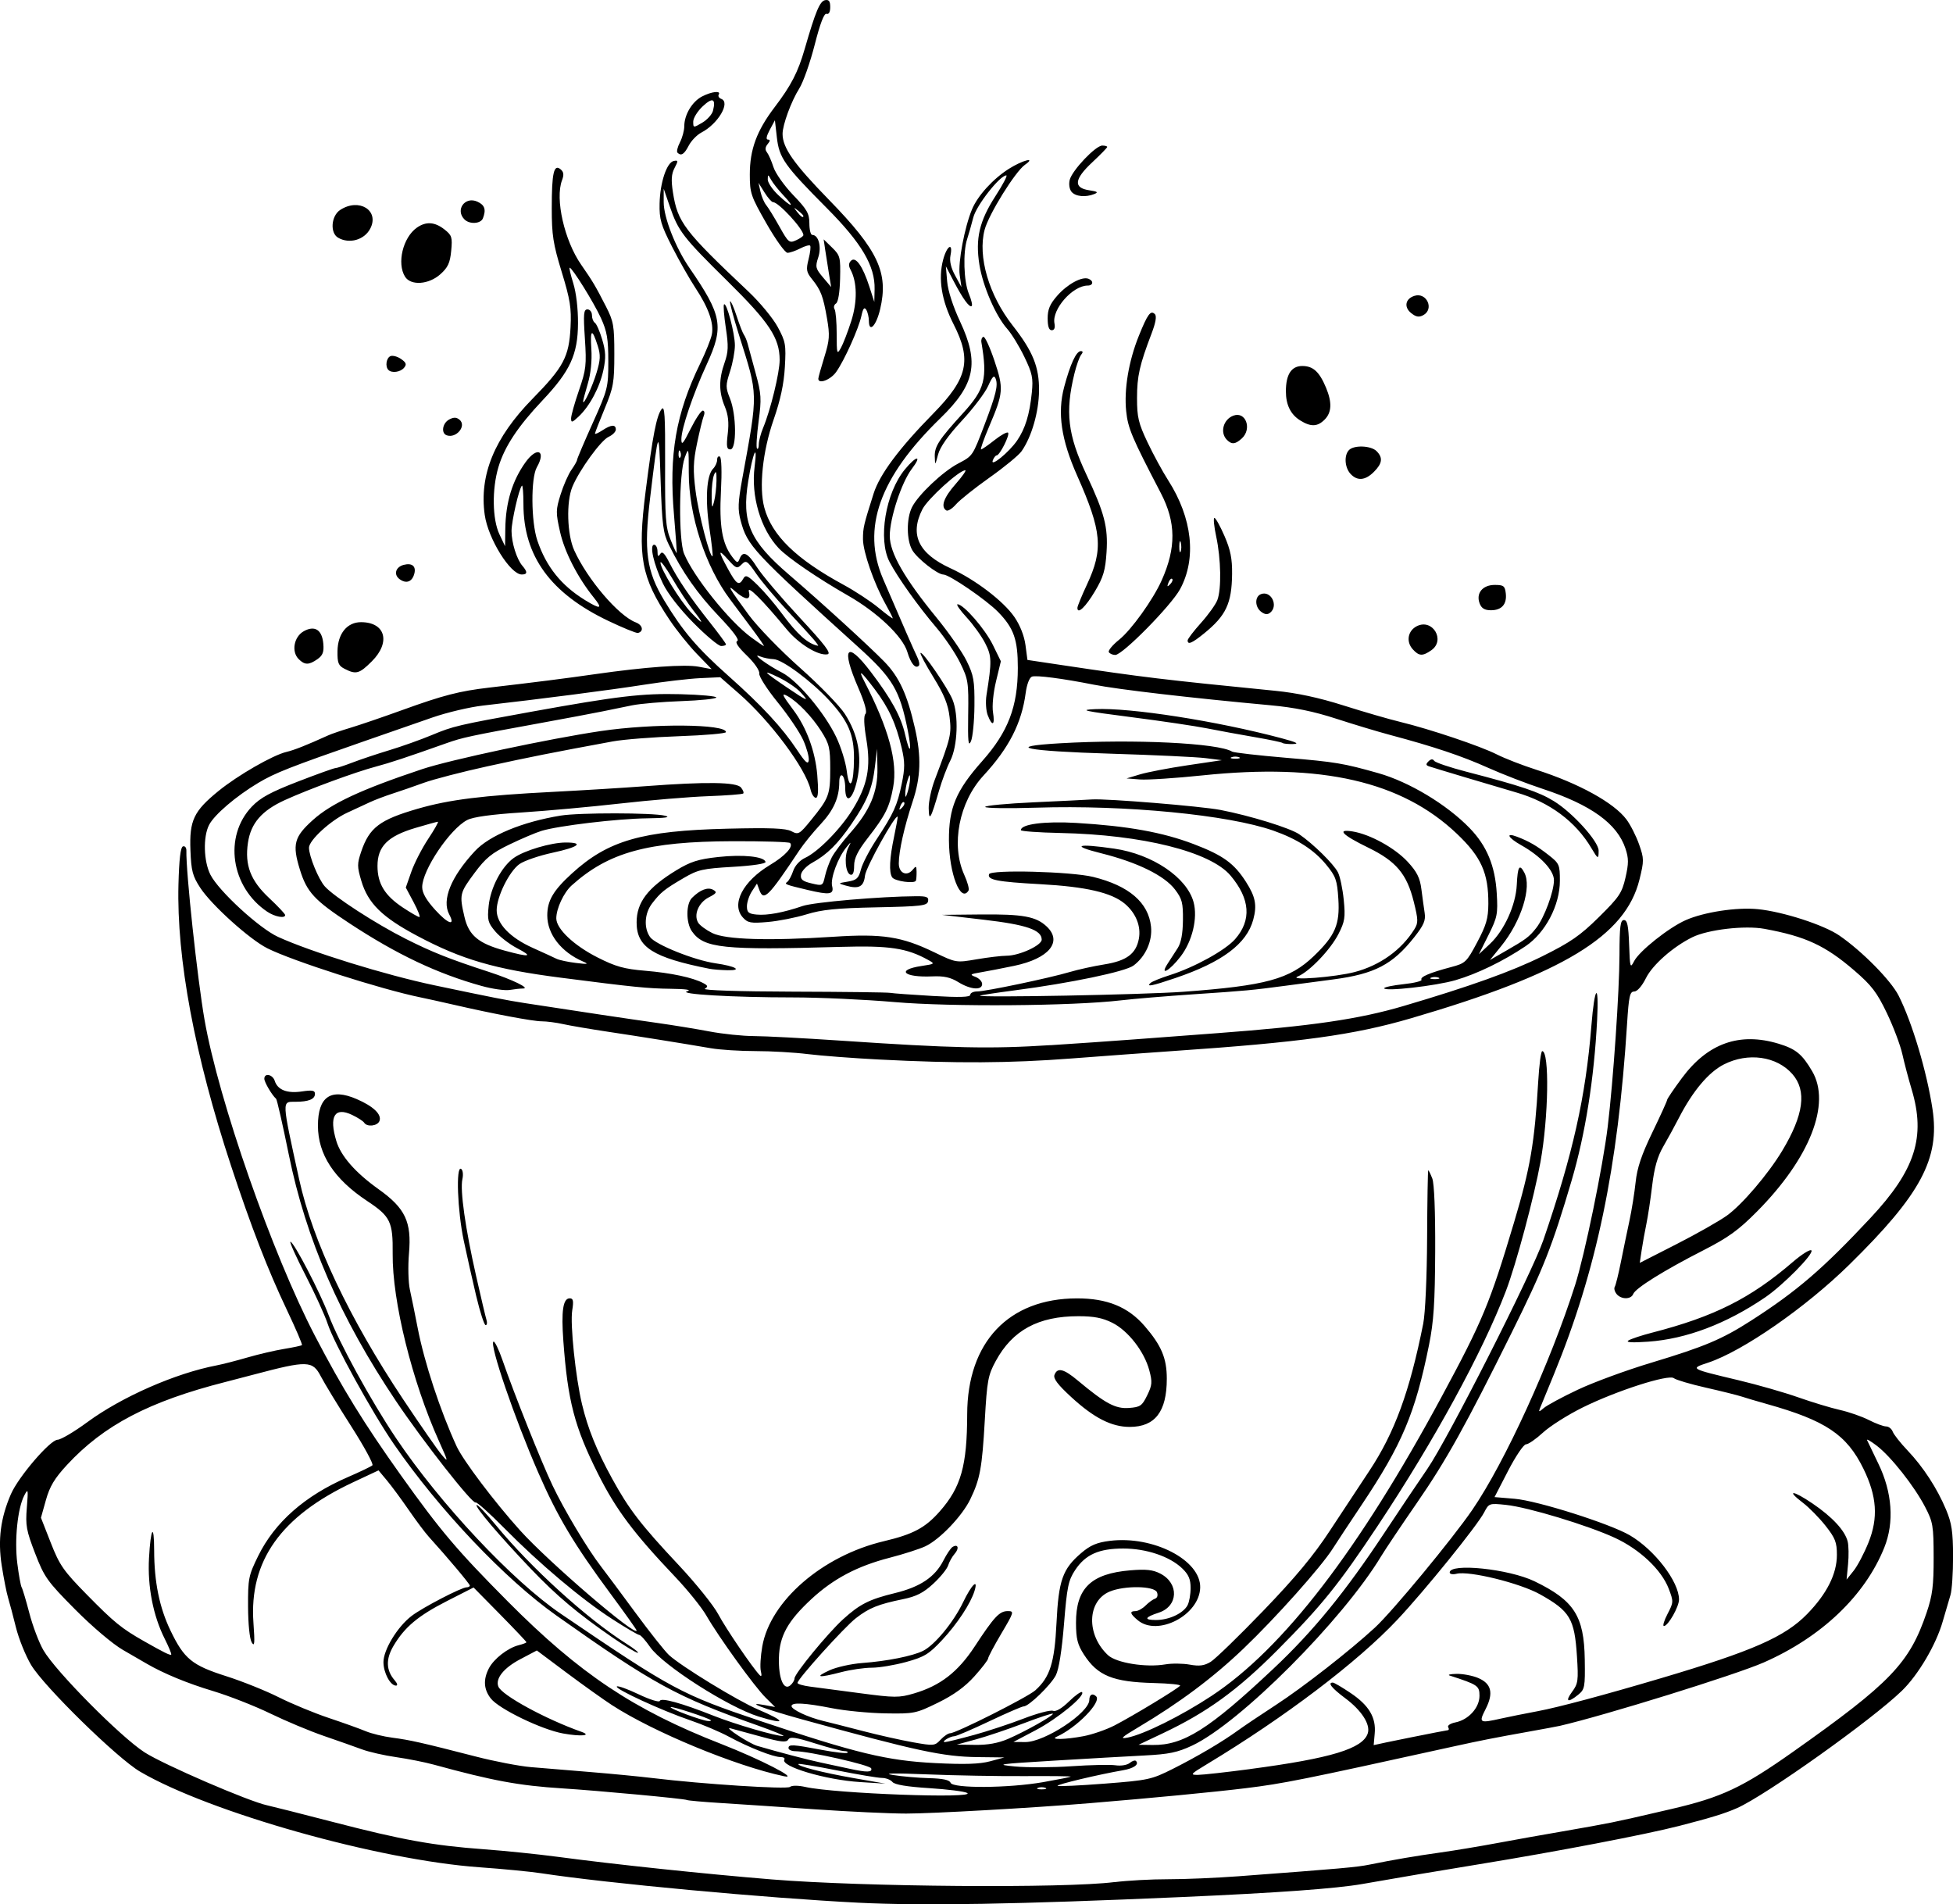 <?xml version="1.0" encoding="UTF-8" standalone="no"?>
<!-- Created with Inkscape (http://www.inkscape.org/) -->

<svg
   width="134.062mm"
   height="130.703mm"
   viewBox="0 0 134.062 130.703"
   version="1.1"
   id="svg1"
   xml:space="preserve"
   inkscape:version="1.4 (86a8ad7, 2024-10-11)"
   sodipodi:docname="ilu_zadani_1-6.svg"
   xmlns:inkscape="http://www.inkscape.org/namespaces/inkscape"
   xmlns:sodipodi="http://sodipodi.sourceforge.net/DTD/sodipodi-0.dtd"
   xmlns="http://www.w3.org/2000/svg"
   xmlns:svg="http://www.w3.org/2000/svg"><sodipodi:namedview
     id="namedview1"
     pagecolor="#505050"
     bordercolor="#eeeeee"
     borderopacity="1"
     inkscape:showpageshadow="0"
     inkscape:pageopacity="0"
     inkscape:pagecheckerboard="0"
     inkscape:deskcolor="#505050"
     inkscape:document-units="mm"
     inkscape:zoom="1.3772587"
     inkscape:cx="251.94976"
     inkscape:cy="319.83824"
     inkscape:window-width="1920"
     inkscape:window-height="991"
     inkscape:window-x="-9"
     inkscape:window-y="-9"
     inkscape:window-maximized="1"
     inkscape:current-layer="layer1" /><defs
     id="defs1" /><g
     inkscape:label="Vrstva 1"
     inkscape:groupmode="layer"
     id="layer1"
     transform="translate(-37.623,-72.204)"><path
       style="fill:#000000;stroke-width:1"
       d="m 96.554,202.799 c -6.35,-0.318 -17.27,-1.331 -21.774,-2.021 -0.731,-0.112 -2.645,-0.298 -4.253,-0.412 -6.907,-0.493 -18.521,-3.767 -23.293,-6.565 -1.57,-0.921 -6.595,-5.842 -7.477,-7.323 -0.378,-0.635 -0.846,-1.794 -1.04,-2.577 -0.194,-0.783 -0.437,-1.699 -0.54,-2.036 -0.103,-0.337 -0.299,-1.332 -0.436,-2.21 -0.274,-1.759 -0.08,-3.262 0.631,-4.898 0.518,-1.192 2.693,-3.726 3.206,-3.735 0.224,-0.004 1.139,-0.545 2.033,-1.202 2.367,-1.74 6.053,-3.359 8.883,-3.901 0.394,-0.075 1.343,-0.319 2.111,-0.542 0.767,-0.223 1.907,-0.488 2.532,-0.59 0.625,-0.102 1.171,-0.219 1.213,-0.261 0.042,-0.042 -0.423,-1.125 -1.032,-2.408 -1.316,-2.77 -2.457,-5.716 -3.835,-9.897 -2.499,-7.586 -3.741,-14.224 -3.61,-19.304 0.045,-1.734 0.143,-2.565 0.309,-2.62 0.134,-0.044 0.24,0.086 0.235,0.29 -0.035,1.454 0.752,8.778 1.247,11.616 0.964,5.523 4.651,16.071 7.586,21.702 1.859,3.568 3.38,6.036 5.884,9.546 2.726,3.823 3.866,5.169 7.348,8.672 4.928,4.96 8.641,7.439 14.658,9.786 2.653,1.035 5.386,2.439 4.303,2.21 -3.325,-0.702 -8.951,-3.027 -11.805,-4.877 -0.591,-0.384 -1.995,-1.385 -3.12,-2.226 l -2.044,-1.529 -1.149,0.606 c -1.121,0.592 -1.705,1.32 -1.496,1.865 0.229,0.597 3.248,2.243 5.712,3.114 0.742,0.262 -0.047,0.332 -1.265,0.112 -1.471,-0.266 -4.394,-1.679 -4.959,-2.398 -0.491,-0.624 -0.535,-1.302 -0.134,-2.074 0.34,-0.655 1.301,-1.401 2.044,-1.587 0.292,-0.073 0.532,-0.166 0.532,-0.205 0,-0.039 -0.816,-0.9 -1.814,-1.914 l -1.814,-1.842 -1.815,0.925 c -1.993,1.016 -2.917,1.79 -3.681,3.082 -0.54,0.914 -0.513,1.682 0.085,2.37 0.18,0.207 0.217,0.358 0.086,0.358 -0.39,0 -0.861,-0.882 -0.861,-1.612 0,-0.853 0.962,-2.431 1.935,-3.173 0.753,-0.575 3.421,-1.961 3.773,-1.961 0.122,0 0.221,-0.055 0.221,-0.122 0,-0.108 -1.549,-1.951 -2.818,-3.35 -0.257,-0.283 -0.878,-1.113 -1.381,-1.844 -0.503,-0.731 -1.175,-1.64 -1.492,-2.02 l -0.577,-0.691 -1.748,0.819 c -4.958,2.323 -7.143,5.408 -6.837,9.652 0.101,1.404 0.078,1.666 -0.118,1.337 -0.144,-0.241 -0.247,-1.25 -0.252,-2.456 -0.008,-1.927 0.033,-2.131 0.694,-3.476 1.138,-2.315 3.211,-4.139 6.147,-5.41 0.843,-0.365 1.606,-0.731 1.695,-0.813 0.089,-0.082 -0.568,-1.291 -1.46,-2.686 -0.892,-1.396 -1.824,-2.928 -2.073,-3.406 -0.576,-1.106 -0.911,-1.116 -4.602,-0.139 -0.675,0.179 -1.549,0.407 -1.942,0.507 -5.241,1.333 -8.359,2.964 -10.888,5.696 -0.854,0.923 -1.184,1.472 -1.447,2.411 l -0.341,1.215 0.677,1.725 c 0.606,1.544 0.869,1.921 2.505,3.585 1.833,1.865 2.353,2.289 3.872,3.152 1.383,0.786 1.819,1.001 1.888,0.933 0.036,-0.036 -0.165,-0.526 -0.447,-1.088 -0.796,-1.584 -1.184,-3.579 -1.078,-5.532 0.114,-2.094 0.352,-2.457 0.354,-0.539 0.002,2.163 0.361,3.928 1.119,5.503 0.937,1.949 1.473,2.388 3.826,3.136 1.09,0.346 2.712,0.997 3.605,1.446 0.893,0.449 2.439,1.088 3.436,1.421 0.997,0.333 2.135,0.741 2.529,0.907 0.394,0.166 1.222,0.368 1.84,0.448 1.201,0.155 2.024,0.341 5.725,1.294 1.293,0.333 2.995,0.66 3.782,0.726 0.787,0.066 2.627,0.218 4.089,0.338 1.462,0.12 3.394,0.307 4.293,0.416 3.413,0.413 9.185,0.783 9.402,0.604 0.13,-0.108 0.561,-0.107 1.052,0.003 2.034,0.457 11.803,0.818 11.107,0.411 -0.173,-0.102 -1.346,-0.25 -2.606,-0.33 -1.529,-0.097 -2.367,-0.237 -2.521,-0.423 -0.127,-0.153 -0.451,-0.278 -0.72,-0.278 -0.269,0 -1.652,-0.231 -3.073,-0.514 -1.421,-0.283 -2.616,-0.481 -2.656,-0.442 -0.137,0.137 1.672,0.599 3.815,0.973 l 2.147,0.375 -1.738,-0.108 c -2.359,-0.147 -5.482,-1.076 -5.193,-1.545 0.058,-0.094 -0.061,-0.171 -0.264,-0.171 -0.502,-1.4e-4 -2.173,-0.659 -3.539,-1.395 -0.618,-0.333 -1.814,-0.841 -2.658,-1.128 -1.942,-0.661 -5.199,-2.16 -5.039,-2.32 0.067,-0.067 0.742,0.175 1.501,0.538 0.761,0.363 1.411,0.566 1.449,0.452 0.081,-0.244 1.491,0.145 3.682,1.014 1.51,0.599 4.317,1.417 4.792,1.395 0.143,-0.006 -0.661,-0.337 -1.785,-0.735 -5.534,-1.957 -7.13,-2.829 -13.781,-7.531 -3.531,-2.496 -8.051,-7.261 -11.152,-11.755 -1.499,-2.172 -4.117,-6.929 -4.56,-8.284 -0.184,-0.562 -0.866,-2.057 -1.517,-3.322 -0.65,-1.265 -1.115,-2.299 -1.034,-2.298 0.226,0.003 2.027,3.459 2.609,5.006 0.707,1.878 2.913,5.906 4.647,8.486 3.026,4.5 7.992,9.792 11.303,12.043 7.652,5.203 8.281,5.541 13.688,7.357 6.604,2.218 8.701,2.723 11.999,2.89 2.038,0.103 3.066,0.07 3.782,-0.123 l 0.984,-0.265 -1.84,-0.022 c -2.37,-0.028 -4.188,-0.419 -12.055,-2.59 -2.648,-0.731 -3.998,-1.247 -2.563,-0.98 l 0.716,0.133 -0.658,-0.653 c -0.77,-0.764 -3.217,-4.153 -4.063,-5.626 -0.323,-0.562 -1.287,-1.758 -2.142,-2.658 -2.851,-2.999 -4.058,-4.61 -5.287,-7.057 -1.619,-3.223 -2.084,-5.004 -2.386,-9.123 -0.152,-2.072 -0.024,-2.935 0.436,-2.935 0.242,0 0.278,0.171 0.172,0.832 -0.15,0.94 0.229,4.576 0.67,6.426 0.401,1.682 1.006,3.179 2.066,5.111 1.156,2.109 1.978,3.176 4.573,5.94 1.167,1.243 2.389,2.761 2.715,3.373 0.529,0.994 2.334,3.646 2.845,4.181 0.126,0.132 0.154,0.033 0.079,-0.276 -0.064,-0.264 -0.02,-1.029 0.099,-1.699 0.549,-3.119 4.135,-6.22 8.345,-7.217 2.016,-0.477 2.845,-0.92 3.839,-2.049 1.46,-1.658 1.873,-3.124 1.882,-6.668 0.012,-4.95 2.846,-7.943 7.53,-7.951 2.075,-0.004 3.517,0.585 4.651,1.9 1.154,1.338 1.521,2.21 1.521,3.615 0,2.261 -0.806,3.307 -2.548,3.307 -1.247,0 -2.457,-0.618 -4.014,-2.05 -0.929,-0.854 -1.244,-1.273 -1.148,-1.523 0.201,-0.524 0.631,-0.42 1.6,0.39 1.887,1.577 2.582,1.95 3.506,1.883 0.781,-0.057 0.905,-0.142 1.257,-0.864 0.343,-0.702 0.361,-0.914 0.145,-1.722 -0.346,-1.294 -1.456,-2.72 -2.537,-3.26 -0.674,-0.337 -1.269,-0.452 -2.329,-0.452 -2.752,0 -4.521,0.958 -5.671,3.071 -0.532,0.978 -0.598,1.332 -0.754,4.06 -0.188,3.298 -0.326,4.048 -1,5.44 -0.557,1.15 -2.094,2.757 -3.08,3.221 -0.4,0.188 -1.504,0.542 -2.453,0.787 -2.212,0.57 -3.859,1.438 -5.356,2.824 -1.636,1.514 -2.207,2.542 -2.244,4.041 -0.035,1.403 0.323,2.275 0.778,1.897 0.161,-0.133 0.292,-0.349 0.292,-0.479 0,-0.324 2.295,-3.118 3.339,-4.064 1.145,-1.038 1.793,-1.365 3.568,-1.797 1.731,-0.422 2.737,-1.1 3.315,-2.233 0.222,-0.436 0.504,-0.854 0.625,-0.929 0.378,-0.233 0.48,0.088 0.149,0.465 -0.173,0.197 -0.376,0.558 -0.45,0.8 -0.074,0.243 -0.533,0.808 -1.019,1.257 -0.682,0.629 -1.161,0.873 -2.088,1.063 -1.698,0.348 -2.316,0.598 -3.225,1.303 -0.796,0.617 -4.009,4.179 -4.009,4.444 0,0.077 0.391,0.191 0.869,0.253 0.478,0.062 2.027,0.266 3.442,0.454 2.363,0.314 2.664,0.315 3.68,0.016 1.813,-0.532 3.022,-1.469 4.182,-3.238 1.331,-2.03 1.691,-2.415 2.262,-2.415 0.451,0 0.433,0.062 -0.441,1.539 -0.501,0.847 -0.91,1.619 -0.91,1.716 0,0.097 -0.424,0.648 -0.941,1.223 -0.651,0.725 -1.423,1.282 -2.505,1.811 -1.512,0.739 -1.63,0.763 -3.608,0.73 -1.124,-0.019 -2.781,-0.18 -3.68,-0.358 -1.837,-0.363 -2.76,-0.411 -2.76,-0.142 0,0.236 1.129,0.768 2.155,1.015 0.445,0.107 1.683,0.422 2.751,0.7 1.068,0.278 2.611,0.624 3.429,0.769 1.434,0.255 1.502,0.248 1.899,-0.178 0.227,-0.243 0.522,-0.442 0.657,-0.442 0.404,0 5.324,-2.479 5.841,-2.943 1.013,-0.908 1.323,-1.891 1.457,-4.621 0.144,-2.935 0.416,-3.709 1.691,-4.799 0.631,-0.54 1.073,-0.729 1.967,-0.841 2.982,-0.373 6.259,1.323 6.206,3.212 -0.053,1.884 -2.917,3.377 -4.286,2.235 -0.537,-0.448 -0.58,-0.625 -0.153,-0.625 0.169,0 0.479,-0.172 0.69,-0.383 0.211,-0.211 0.503,-0.423 0.65,-0.472 0.157,-0.052 0.212,-0.231 0.134,-0.434 -0.171,-0.446 -2.229,-0.479 -3.25,-0.052 -1.552,0.649 -1.615,2.964 -0.117,4.362 0.573,0.535 2.604,0.863 3.938,0.635 0.45,-0.077 1.205,-0.069 1.679,0.017 0.658,0.12 0.995,0.075 1.433,-0.191 0.314,-0.191 1.937,-1.766 3.606,-3.499 2.212,-2.297 3.453,-3.788 4.577,-5.502 0.849,-1.293 2.063,-3.135 2.7,-4.094 1.742,-2.623 2.779,-5.453 3.708,-10.116 0.141,-0.709 0.254,-3.19 0.267,-5.877 0.012,-2.558 0.048,-4.651 0.079,-4.651 0.031,-4.3e-4 0.155,0.252 0.276,0.561 0.135,0.345 0.212,2.273 0.2,4.992 -0.016,3.545 -0.101,4.832 -0.425,6.44 -0.94,4.664 -1.849,6.823 -4.615,10.958 -0.845,1.264 -1.741,2.619 -1.99,3.013 -0.797,1.259 -3.924,4.761 -6.136,6.873 -2.093,1.999 -4.388,3.714 -7.225,5.4 -1.149,0.683 -1.281,0.81 -0.727,0.702 1.121,-0.22 3.703,-1.502 5.764,-2.862 4.924,-3.249 10.111,-9.994 15.799,-20.54 2.818,-5.224 3.306,-6.399 4.968,-11.96 1.115,-3.731 1.411,-5.452 1.658,-9.66 0.068,-1.153 0.192,-2.096 0.275,-2.096 0.506,0 0.435,4.545 -0.12,7.611 -0.433,2.397 -1.67,7.012 -2.37,8.847 -1.606,4.209 -4.919,10.277 -8.793,16.109 -2.691,4.05 -3.861,5.5 -6.903,8.555 -2.743,2.755 -4.824,4.263 -7.864,5.702 l -1.66,0.786 0.963,0.014 c 2.123,0.03 3.868,-1.071 8.292,-5.232 2.747,-2.584 4.936,-5.265 7.652,-9.373 0.967,-1.462 2.28,-3.417 2.919,-4.346 1.411,-2.05 7.18,-13.426 7.959,-15.695 2.028,-5.904 2.91,-9.837 3.3,-14.716 0.22,-2.756 0.53,-3.077 0.395,-0.409 -0.205,4.034 -0.811,7.844 -1.754,11.04 -1.335,4.522 -1.927,6.022 -4.11,10.427 -3.166,6.386 -4.493,8.771 -6.484,11.654 -1.087,1.574 -2.198,3.23 -2.469,3.68 -2.644,4.392 -9.714,11.478 -12.983,13.011 -1.007,0.472 -1.594,0.594 -3.271,0.679 -1.124,0.057 -3.93,0.217 -6.235,0.356 -3.836,0.231 -4.061,0.264 -2.658,0.398 0.843,0.08 2.593,0.073 3.888,-0.016 1.295,-0.089 2.653,-0.118 3.018,-0.064 0.374,0.055 0.798,-0.015 0.973,-0.16 0.17,-0.141 0.363,-0.204 0.427,-0.139 0.238,0.238 -0.143,0.511 -0.892,0.64 -1.648,0.284 -4.575,0.981 -4.487,1.069 0.051,0.051 1.506,-0.017 3.234,-0.151 2.997,-0.232 3.212,-0.279 4.675,-1.013 1.687,-0.847 3.405,-1.861 4.488,-2.649 0.386,-0.281 1.55,-1.063 2.587,-1.738 1.869,-1.216 5.081,-3.723 6.801,-5.31 1.203,-1.11 5.31,-6.076 6.685,-8.083 2.236,-3.265 5.361,-10.1 7.058,-15.435 0.659,-2.072 1.907,-8.14 2.237,-10.872 0.38,-3.15 0.8,-9.284 0.806,-11.771 0.005,-1.967 0.06,-2.402 0.304,-2.402 0.233,0 0.311,0.372 0.358,1.687 0.056,1.589 0.076,1.655 0.345,1.131 0.356,-0.693 2.378,-2.299 3.542,-2.813 1.256,-0.554 3.499,-0.896 4.945,-0.753 1.722,0.17 4.534,1.079 5.597,1.81 1.567,1.078 3.538,3.076 4.069,4.124 0.928,1.831 1.937,5.21 2.328,7.796 0.514,3.396 -0.802,5.852 -5.72,10.679 -2.992,2.936 -7.303,5.927 -9.683,6.718 -1.256,0.417 -1.276,0.405 2.099,1.209 1.293,0.308 3.133,0.835 4.089,1.172 0.956,0.337 2.245,0.727 2.864,0.866 0.619,0.139 1.513,0.451 1.985,0.692 0.473,0.241 1.004,0.438 1.18,0.438 0.177,0 0.381,0.161 0.454,0.358 0.073,0.197 0.529,0.775 1.013,1.284 1.088,1.146 2.039,2.607 2.655,4.082 0.383,0.917 0.471,1.505 0.475,3.19 0.002,1.136 -0.078,2.332 -0.178,2.658 -0.101,0.326 -0.341,1.145 -0.534,1.819 -0.452,1.583 -1.672,3.654 -2.794,4.745 -2.045,1.988 -9.345,7.184 -11.32,8.058 -0.836,0.37 -1.763,0.655 -3.979,1.226 -2.288,0.589 -8.385,1.757 -13.698,2.624 -2.864,0.467 -5.303,0.88 -8.032,1.359 -1.82,0.319 -5.815,0.608 -12.424,0.899 -11.334,0.498 -17.74,0.61 -22.172,0.388 z m 17.564,-1.41 c 0.889,-0.113 2.545,-0.203 3.68,-0.201 1.135,0.002 3.305,-0.09 4.823,-0.203 7.106,-0.532 8.135,-0.623 8.996,-0.798 1.672,-0.339 3.147,-0.591 4.907,-0.838 0.956,-0.134 2.704,-0.425 3.885,-0.646 1.181,-0.221 3.205,-0.582 4.498,-0.803 1.293,-0.22 2.811,-0.496 3.373,-0.613 1.024,-0.213 1.42,-0.302 4.089,-0.923 3.433,-0.799 4.86,-1.469 8.312,-3.906 6.714,-4.74 8.017,-6.096 9.194,-9.572 0.401,-1.182 0.484,-1.84 0.481,-3.782 -0.004,-2.185 -0.045,-2.431 -0.589,-3.476 -0.742,-1.426 -2.346,-3.456 -3.315,-4.195 -0.411,-0.314 -0.711,-0.487 -0.667,-0.385 0.044,0.102 0.394,0.829 0.776,1.616 0.957,1.97 1.102,4.031 0.407,5.761 -1.327,3.301 -4.307,6.141 -8.275,7.885 -1.915,0.842 -10.898,3.634 -13.992,4.349 -0.169,0.039 -1.135,0.219 -2.147,0.4 -2.314,0.414 -3.313,0.61 -5.111,1.006 -10.534,2.319 -11.704,2.553 -14.311,2.874 -2.147,0.264 -6.502,0.682 -10.734,1.031 -3.943,0.325 -10.789,0.712 -12.574,0.711 -1.124,-5.6e-4 -3.931,-0.132 -6.236,-0.291 -2.305,-0.16 -5.203,-0.353 -6.44,-0.43 -1.237,-0.077 -2.302,-0.171 -2.368,-0.209 -0.154,-0.09 -6.051,-0.64 -8.57,-0.8 -2.963,-0.188 -4.766,-0.521 -8.795,-1.625 -0.621,-0.17 -1.79,-0.403 -2.598,-0.518 -0.808,-0.115 -1.865,-0.355 -2.347,-0.534 -0.483,-0.179 -1.66,-0.594 -2.615,-0.922 -0.956,-0.328 -2.612,-1.021 -3.68,-1.54 -1.068,-0.518 -2.833,-1.21 -3.921,-1.538 -1.773,-0.533 -3.393,-1.201 -4.564,-1.882 -0.225,-0.131 -0.96,-0.556 -1.634,-0.946 -0.701,-0.405 -2.106,-1.596 -3.282,-2.782 -1.909,-1.925 -2.105,-2.2 -2.738,-3.838 -0.606,-1.567 -0.67,-1.919 -0.571,-3.145 0.102,-1.272 0.088,-1.338 -0.175,-0.835 -0.458,0.875 -0.682,3.05 -0.479,4.663 0.101,0.802 0.235,1.542 0.298,1.644 0.063,0.102 0.302,0.901 0.53,1.776 0.228,0.875 0.661,2.017 0.963,2.538 0.834,1.444 5.283,5.937 6.941,7.009 1.299,0.84 7.179,3.381 8.429,3.641 0.281,0.059 2.305,0.571 4.498,1.139 4.786,1.24 6.884,1.619 10.357,1.874 1.444,0.106 3.729,0.34 5.079,0.52 3.915,0.523 10.16,1.182 14.72,1.553 6.279,0.511 20.048,0.617 23.493,0.181 z m -4.735,-6.473 c -0.141,-0.057 -0.371,-0.057 -0.511,0 -0.141,0.057 -0.026,0.103 0.256,0.103 0.281,0 0.396,-0.046 0.256,-0.103 z m -0.155,-0.392 c 1.011,-0.177 1.864,-0.347 1.895,-0.378 0.031,-0.031 -1.394,-0.047 -3.167,-0.036 -1.773,0.012 -4.788,-0.043 -6.7,-0.12 -2.263,-0.092 -3.083,-0.077 -2.351,0.042 0.618,0.101 1.74,0.199 2.492,0.218 0.946,0.024 1.401,0.121 1.476,0.316 0.153,0.398 3.985,0.373 6.355,-0.042 z m 14.211,-0.9 c 5.556,-0.736 7.74,-1.399 8.074,-2.452 0.193,-0.609 -0.419,-1.565 -1.537,-2.4 -0.942,-0.703 -1.243,-1.081 -0.861,-1.081 0.086,0 0.636,0.323 1.223,0.718 1.262,0.85 1.755,1.682 1.65,2.784 -0.042,0.435 -0.073,0.791 -0.07,0.79 0.233,-0.07 4.958,-1.021 5.073,-1.021 0.093,0 0.112,-0.093 0.042,-0.207 -0.071,-0.115 0.15,-0.262 0.496,-0.332 0.901,-0.18 1.652,-1.009 1.652,-1.824 0,-0.689 -0.112,-0.765 -2.045,-1.391 -0.169,-0.055 0.041,-0.107 0.467,-0.115 0.425,-0.009 1.089,0.116 1.475,0.277 0.925,0.386 1.084,1.038 0.524,2.137 -0.487,0.955 -0.433,0.988 1.073,0.649 0.471,-0.106 1.604,-0.333 2.517,-0.505 1.406,-0.264 4.582,-1.114 8.46,-2.264 6.291,-1.865 8.493,-2.833 10.025,-4.405 1.352,-1.388 2.038,-2.753 2.038,-4.057 0,-0.863 -0.114,-1.155 -0.782,-2 -0.43,-0.544 -1.126,-1.252 -1.547,-1.572 -1.193,-0.909 -0.704,-0.877 0.65,0.042 1.367,0.928 2.231,1.861 2.419,2.612 0.07,0.279 0.082,0.981 0.026,1.561 l -0.101,1.054 0.483,-0.605 c 0.266,-0.333 0.724,-1.203 1.018,-1.934 0.683,-1.698 0.582,-3.179 -0.345,-5.072 -1.147,-2.34 -2.592,-3.308 -6.626,-4.44 -0.675,-0.189 -1.457,-0.42 -1.738,-0.514 -0.281,-0.093 -1.385,-0.368 -2.453,-0.61 -1.068,-0.242 -2.055,-0.534 -2.194,-0.648 -0.353,-0.292 -3.967,0.87 -6.283,2.02 -1.008,0.5 -2.225,1.271 -2.704,1.714 -0.48,0.442 -1.003,0.804 -1.163,0.804 -0.16,0 -0.711,0.815 -1.226,1.811 l -0.935,1.811 1.38,0.116 c 1.568,0.131 6.551,1.712 7.911,2.509 1.701,0.997 3.373,3.181 3.373,4.405 0,0.498 -0.752,1.82 -1.036,1.82 -0.101,0 0.009,-0.372 0.246,-0.826 0.417,-0.8 0.42,-0.854 0.082,-1.739 -0.493,-1.291 -1.981,-2.696 -3.695,-3.489 -1.861,-0.861 -5.967,-2.103 -7.469,-2.26 -1.153,-0.121 -1.179,-0.112 -1.5,0.508 -0.47,0.909 -4.076,5.368 -5.957,7.367 -2.748,2.92 -7.717,6.689 -13.091,9.93 -1.12,0.675 -1.165,0.73 -0.599,0.725 0.337,-0.003 1.947,-0.183 3.578,-0.398 z m 22.105,-5.309 c 0.406,-0.549 0.435,-0.768 0.327,-2.44 -0.167,-2.574 -0.477,-3.091 -2.541,-4.246 -1.373,-0.768 -4.857,-1.625 -5.722,-1.408 -0.259,0.065 -0.472,0.026 -0.472,-0.086 0,-0.669 4.065,-0.247 5.824,0.604 2.719,1.316 3.402,2.38 3.448,5.365 0.029,1.904 7.7e-4,2.053 -0.452,2.422 -0.715,0.582 -0.92,0.477 -0.413,-0.21 z m -48.118,5.265 c -0.077,-0.23 -4.222,-1.169 -5.217,-1.181 -0.253,-0.003 -0.46,-0.098 -0.46,-0.21 0,-0.274 0.277,-0.26 2.248,0.114 0.924,0.175 1.732,0.267 1.794,0.204 0.063,-0.063 -0.034,-0.114 -0.216,-0.114 -0.182,0 -1.084,-0.238 -2.004,-0.529 -1.334,-0.422 -1.708,-0.475 -1.839,-0.262 -0.132,0.214 -0.5,0.175 -1.863,-0.2 -0.934,-0.257 -1.882,-0.514 -2.107,-0.573 -0.511,-0.133 1.281,1.041 1.84,1.205 1.497,0.439 3.437,0.948 4.396,1.153 0.618,0.132 1.492,0.32 1.942,0.418 1.186,0.258 1.578,0.251 1.486,-0.026 z m 9.384,-2.019 c 1.188,-0.509 3.188,-1.636 3.086,-1.738 -0.04,-0.04 -0.943,0.258 -2.006,0.663 -1.063,0.405 -2.53,0.899 -3.261,1.099 l -1.329,0.363 1.261,0.018 c 0.855,0.013 1.579,-0.118 2.249,-0.405 z m -2.373,-0.262 c 0.961,-0.264 2.513,-0.776 3.448,-1.137 0.936,-0.361 1.844,-0.601 2.018,-0.534 0.199,0.076 0.606,-0.161 1.096,-0.639 0.428,-0.418 0.833,-0.707 0.898,-0.641 0.243,0.243 -1.664,1.812 -3.164,2.603 l -1.548,0.816 0.818,0.006 c 1.324,0.009 4.396,-2.013 4.396,-2.894 0,-0.369 0.225,-0.486 0.469,-0.242 0.388,0.388 -1.348,2.161 -2.713,2.771 -0.494,0.22 0.606,0.196 1.856,-0.041 0.604,-0.115 1.56,-0.447 2.124,-0.738 1.263,-0.653 4.385,-2.546 4.497,-2.728 0.045,-0.073 -0.763,-0.154 -1.797,-0.18 -2.822,-0.071 -3.865,-0.496 -4.809,-1.959 -0.436,-0.677 -0.537,-1.079 -0.541,-2.161 -0.009,-2.383 1.027,-3.389 3.724,-3.615 1.087,-0.091 1.552,-0.04 2.066,0.225 1.3,0.672 1.233,2.245 -0.114,2.681 -0.97,0.315 -1.039,0.504 -0.185,0.504 0.892,0 1.867,-0.455 2.165,-1.011 0.116,-0.216 0.211,-0.75 0.211,-1.186 0,-0.604 -0.138,-0.925 -0.581,-1.35 -0.856,-0.82 -2.461,-1.36 -4.041,-1.36 -1.674,0 -2.6,0.414 -3.304,1.478 -0.467,0.706 -0.558,1.144 -0.765,3.699 -0.15,1.85 -0.354,3.126 -0.563,3.527 -0.353,0.677 -1.856,2.131 -2.203,2.131 -0.116,0 -1.18,0.46 -2.363,1.022 -1.183,0.562 -2.261,1.024 -2.395,1.025 -0.3,0.004 -0.937,0.398 -0.651,0.403 0.113,0.002 0.992,-0.213 1.953,-0.478 z m -18.021,-1.026 c -0.186,-0.166 -2.677,-0.978 -2.756,-0.899 -0.096,0.096 2.104,0.916 2.552,0.952 0.159,0.013 0.251,-0.011 0.204,-0.053 z m 59.512,-22.684 c 1.068,-0.506 3.338,-1.34 5.045,-1.853 3.659,-1.102 4.854,-1.606 6.858,-2.893 3.147,-2.021 4.926,-3.552 8.192,-7.045 3.077,-3.292 3.801,-5.554 2.824,-8.821 -0.214,-0.715 -0.502,-1.805 -0.64,-2.424 -0.138,-0.618 -0.617,-1.888 -1.065,-2.821 -0.679,-1.416 -1.046,-1.896 -2.224,-2.91 -2,-1.722 -3.35,-2.348 -6.179,-2.866 -1.341,-0.246 -3.868,0.048 -4.941,0.574 -1.318,0.647 -2.732,1.889 -3.187,2.802 -0.277,0.555 -0.602,0.927 -0.811,0.927 -0.298,0 -0.368,0.318 -0.487,2.198 -0.626,9.911 -2.094,16.946 -5.021,24.074 -0.462,1.124 -0.896,2.183 -0.966,2.351 -0.101,0.247 -0.05,0.241 0.267,-0.034 0.216,-0.187 1.266,-0.754 2.335,-1.259 z m 3.476,-3.378 c 0.169,-0.109 0.905,-0.353 1.636,-0.541 4.246,-1.094 6.747,-2.35 9.644,-4.843 0.638,-0.549 1.216,-0.906 1.285,-0.795 0.155,0.251 -1.955,2.388 -3.18,3.221 -2.669,1.815 -5.408,2.852 -8.02,3.038 -1.115,0.079 -1.569,0.052 -1.365,-0.08 z m -0.81,-3.191 c -0.136,-0.164 -0.193,-0.385 -0.128,-0.491 0.066,-0.106 0.255,-0.869 0.42,-1.696 0.165,-0.826 0.43,-2.1 0.587,-2.831 0.157,-0.731 0.349,-1.927 0.426,-2.658 0.104,-0.984 0.403,-1.873 1.151,-3.422 0.556,-1.151 1.011,-2.152 1.011,-2.224 0,-0.072 0.459,-0.749 1.019,-1.505 1.77,-2.388 3.957,-3.163 6.633,-2.352 1.186,0.36 1.615,0.712 2.306,1.89 1.309,2.234 -0.159,5.968 -3.785,9.624 -1.281,1.292 -1.972,1.79 -3.72,2.683 -2.664,1.36 -4.627,2.584 -4.779,2.98 -0.148,0.386 -0.823,0.388 -1.143,0.003 z m 7.579,-5.389 c 1.037,-0.747 2.829,-2.846 3.784,-4.434 1.483,-2.464 1.705,-4.131 0.702,-5.273 -1.075,-1.225 -3.041,-1.503 -4.695,-0.664 -1.056,0.535 -2.142,1.825 -3.097,3.679 -0.293,0.568 -0.778,1.457 -1.079,1.976 -0.388,0.67 -0.607,1.442 -0.752,2.658 -0.113,0.943 -0.291,2.128 -0.397,2.634 -0.106,0.506 -0.252,1.316 -0.324,1.799 l -0.131,0.879 2.525,-1.288 c 1.389,-0.708 2.948,-1.593 3.465,-1.966 z m -66.468,34.393 c -2.094,-0.649 -6.591,-3.528 -7.451,-4.769 -0.318,-0.459 -0.654,-0.834 -0.747,-0.834 -0.093,0 -0.932,-0.492 -1.863,-1.093 -2.091,-1.349 -4.994,-3.795 -7.404,-6.237 -1.004,-1.017 -1.89,-1.81 -1.968,-1.762 -0.213,0.132 -3.614,-4.2 -5.477,-6.976 -3.825,-5.7 -6.169,-11.094 -7.351,-16.916 -0.415,-2.043 -0.806,-3.761 -0.869,-3.817 -0.289,-0.256 -0.807,-1.139 -0.807,-1.374 0,-0.419 0.573,-0.301 0.716,0.148 0.197,0.62 0.852,0.874 1.863,0.723 0.71,-0.106 0.897,-0.072 0.897,0.163 0,0.369 -0.436,0.546 -1.346,0.546 -0.936,0 -0.945,-0.196 0.259,5.316 0.926,4.235 3.448,9.568 7.155,15.129 1.162,1.743 2.344,3.445 2.628,3.782 0.476,0.567 0.462,0.496 -0.177,-0.92 -1.85,-4.098 -3.22,-9.639 -3.185,-12.884 0.023,-2.191 -0.152,-2.554 -1.748,-3.611 -2.273,-1.506 -3.382,-3.202 -3.382,-5.172 0,-1.985 0.877,-2.592 2.646,-1.831 1.162,0.5 1.749,1.063 1.577,1.511 -0.134,0.348 -0.857,0.428 -1.05,0.115 -0.068,-0.109 -0.442,-0.35 -0.831,-0.535 -1.192,-0.566 -1.59,0.09 -1.082,1.785 0.313,1.043 1.306,2.177 2.913,3.323 1.825,1.302 2.266,2.236 2.077,4.398 -0.076,0.874 -0.048,1.994 0.062,2.49 0.11,0.496 0.352,1.684 0.537,2.639 0.457,2.364 1.548,5.676 2.671,8.114 0.448,0.972 2.601,3.823 4.361,5.776 1.958,2.172 7.995,7.355 7.995,6.863 0,-0.055 -0.801,-1.182 -1.779,-2.504 -2.519,-3.404 -3.646,-5.291 -4.973,-8.333 -1.623,-3.72 -3.364,-8.809 -3.075,-8.988 0.082,-0.051 0.362,0.525 0.623,1.279 0.805,2.327 2.649,6.944 3.432,8.593 0.795,1.675 2.414,4.38 3.324,5.556 0.305,0.394 1.363,1.815 2.352,3.159 0.989,1.344 2.03,2.658 2.313,2.92 0.827,0.767 4.722,3.149 6.115,3.739 1.935,0.821 1.962,1.08 0.05,0.488 z m 4.856,-3.175 c 0.478,-0.22 1.49,-0.445 2.249,-0.502 1.692,-0.125 3.448,-0.475 4.168,-0.83 0.804,-0.397 2.093,-1.959 2.758,-3.343 0.576,-1.2 1.061,-1.678 0.78,-0.77 -0.268,0.866 -1.187,2.259 -2.223,3.368 -0.905,0.968 -1.217,1.159 -2.463,1.503 -0.785,0.216 -1.846,0.394 -2.359,0.394 -0.513,0 -1.462,0.138 -2.11,0.307 -1.567,0.408 -1.862,0.361 -0.8,-0.127 z m -14.888,-2.248 c -2.386,-1.643 -3.843,-2.868 -5.608,-4.718 -2.156,-2.259 -3.852,-4.253 -3.725,-4.38 0.056,-0.056 0.655,0.57 1.33,1.392 2.394,2.912 6.243,6.41 8.926,8.111 0.556,0.353 0.918,0.641 0.803,0.641 -0.114,0 -0.891,-0.471 -1.727,-1.046 z M 70.318,161.185 c -0.258,-1.084 -0.646,-2.809 -0.862,-3.833 -0.431,-2.04 -0.546,-5.146 -0.183,-4.921 0.122,0.075 0.161,0.385 0.09,0.709 -0.168,0.764 0.203,3.377 0.942,6.643 0.331,1.462 0.651,2.819 0.713,3.016 0.061,0.197 0.035,0.358 -0.059,0.358 -0.094,0 -0.382,-0.887 -0.64,-1.972 z M 97.986,144.927 c -1.799,-0.093 -4.012,-0.261 -4.917,-0.374 -0.905,-0.113 -2.515,-0.206 -3.578,-0.206 -1.062,-6.5e-4 -2.438,-0.088 -3.056,-0.194 -2.095,-0.358 -4.796,-0.791 -7.054,-1.13 -1.237,-0.186 -2.635,-0.423 -3.106,-0.529 -0.471,-0.105 -1.132,-0.191 -1.467,-0.191 -0.607,0 -3.333,-0.514 -6.058,-1.142 -0.787,-0.181 -1.799,-0.405 -2.249,-0.497 -2.712,-0.553 -8.798,-2.504 -10.531,-3.375 -1.217,-0.612 -3.828,-2.967 -4.599,-4.147 -0.531,-0.814 -0.622,-1.161 -0.676,-2.585 -0.077,-2.041 0.223,-2.676 1.922,-4.059 1.334,-1.086 3.735,-2.466 4.675,-2.687 0.529,-0.124 1.365,-0.456 2.869,-1.138 0.225,-0.102 0.915,-0.337 1.533,-0.522 0.618,-0.185 2.229,-0.736 3.578,-1.224 2.778,-1.005 3.885,-1.29 5.929,-1.528 3.136,-0.364 5.209,-0.627 7.258,-0.921 3.468,-0.497 6.172,-0.692 7.125,-0.513 l 0.89,0.167 -1.016,-1.05 c -0.559,-0.577 -1.405,-1.632 -1.88,-2.344 -1.948,-2.919 -2.208,-4.318 -1.637,-8.811 0.487,-3.833 0.743,-5.16 1.091,-5.635 0.216,-0.295 0.259,0.374 0.247,3.807 -0.013,3.631 0.034,4.29 0.372,5.14 0.213,0.537 0.403,0.951 0.423,0.92 0.019,-0.031 -0.064,-1.206 -0.185,-2.611 -0.359,-4.148 0.128,-6.961 1.798,-10.392 0.375,-0.771 0.735,-1.67 0.8,-1.996 0.151,-0.765 -0.223,-1.826 -1.123,-3.188 -0.395,-0.598 -1.117,-1.869 -1.604,-2.824 -0.772,-1.515 -0.882,-1.895 -0.86,-2.965 0.03,-1.445 0.491,-2.834 0.974,-2.931 0.308,-0.062 0.314,-0.014 0.054,0.481 -0.218,0.416 -0.245,0.826 -0.112,1.673 0.323,2.062 0.759,2.634 5.189,6.816 0.779,0.735 1.68,1.826 2.003,2.424 0.542,1.005 0.58,1.213 0.491,2.753 -0.067,1.16 -0.301,2.254 -0.771,3.607 -0.755,2.172 -1.016,4.645 -0.638,6.043 0.514,1.904 2.179,3.524 5.443,5.296 0.787,0.427 1.868,1.138 2.402,1.58 0.534,0.442 0.971,0.763 0.971,0.715 0,-0.049 -0.226,-0.494 -0.503,-0.989 -0.787,-1.408 -1.541,-3.582 -1.541,-4.441 0,-0.784 0.043,-0.967 0.73,-3.132 0.417,-1.314 1.755,-3.109 4.085,-5.481 2.376,-2.418 2.663,-3.67 1.406,-6.135 -0.829,-1.627 -1.071,-3.129 -0.715,-4.445 0.261,-0.965 0.685,-1.206 0.501,-0.285 -0.078,0.389 0.028,0.85 0.317,1.38 l 0.434,0.796 -0.119,-0.83 c -0.123,-0.855 0.332,-3.278 0.847,-4.51 0.389,-0.932 1.436,-2.083 2.521,-2.772 0.945,-0.601 1.92,-0.848 1.112,-0.283 -0.669,0.469 -2.486,3.394 -2.768,4.457 -0.487,1.837 0.292,4.496 1.929,6.583 1.383,1.763 1.82,2.845 1.805,4.463 -0.014,1.465 -0.509,3.179 -1.202,4.162 -0.195,0.276 -1.182,1.088 -2.194,1.804 -1.012,0.716 -2.05,1.544 -2.306,1.84 -0.256,0.296 -0.555,0.483 -0.664,0.416 -0.401,-0.248 -0.178,-0.882 0.637,-1.808 0.459,-0.522 0.758,-0.948 0.664,-0.947 -0.423,0.004 -2.576,1.961 -2.938,2.67 -0.892,1.749 -0.277,3.045 1.925,4.055 1.707,0.783 3.638,2.255 4.389,3.347 0.386,0.561 0.674,1.293 0.758,1.925 l 0.135,1.02 2.38,0.356 c 5.611,0.84 6.89,0.994 14.613,1.76 1.516,0.15 2.999,0.469 4.702,1.008 1.368,0.434 3.115,0.941 3.881,1.126 2.053,0.498 5.513,1.662 6.645,2.235 0.544,0.276 1.764,0.75 2.711,1.053 2.913,0.933 5.32,2.259 6.182,3.405 0.278,0.37 0.67,1.141 0.871,1.715 0.345,0.985 0.346,1.119 0.026,2.419 -0.955,3.869 -5.232,6.465 -15.681,9.518 -3.939,1.151 -7.539,1.646 -16.356,2.25 -1.63,0.112 -4.759,0.341 -6.951,0.509 -4.248,0.326 -7.904,0.346 -13.187,0.073 z m 11.756,-0.985 c 1.63,-0.104 4.207,-0.283 5.725,-0.397 1.518,-0.114 4.094,-0.307 5.725,-0.429 6.467,-0.485 9.699,-0.956 12.778,-1.864 4.545,-1.341 7.422,-2.371 9.507,-3.405 1.956,-0.97 2.612,-1.423 3.904,-2.699 1.392,-1.375 1.581,-1.655 1.822,-2.709 0.222,-0.969 0.222,-1.318 0.001,-1.986 -0.566,-1.715 -2.359,-3.009 -5.693,-4.107 -1.087,-0.358 -2.781,-1.013 -3.765,-1.455 -1.769,-0.795 -3.718,-1.448 -6.696,-2.242 -0.843,-0.225 -2.512,-0.727 -3.707,-1.116 -1.537,-0.5 -2.855,-0.77 -4.498,-0.921 -5.56,-0.511 -10.479,-1.085 -12.138,-1.414 -2.134,-0.424 -3.962,-0.662 -4.247,-0.553 -0.174,0.067 -0.351,0.53 -0.43,1.122 -0.275,2.071 -1.146,3.775 -2.898,5.671 -1.68,1.818 -2.248,4.762 -1.315,6.819 0.222,0.489 0.353,0.972 0.29,1.073 -0.54,0.873 -1.334,-1.165 -1.345,-3.453 -0.011,-2.226 0.488,-3.412 2.288,-5.439 1.776,-2.001 2.438,-3.732 2.441,-6.386 0.002,-1.947 -0.273,-2.732 -1.346,-3.837 -0.809,-0.833 -3.358,-2.577 -3.766,-2.577 -0.396,0 -1.786,-1.088 -2.129,-1.667 -0.403,-0.68 -0.415,-2.172 -0.024,-2.953 0.424,-0.846 2.101,-2.435 3.161,-2.994 1.022,-0.539 0.993,-0.497 1.835,-2.711 0.77,-2.027 0.923,-2.661 0.749,-3.113 -0.106,-0.277 -0.218,-0.17 -0.516,0.494 -0.209,0.466 -1.021,1.54 -1.805,2.385 -0.934,1.007 -1.497,1.806 -1.632,2.317 -0.205,0.774 -0.207,0.775 -0.228,0.143 -0.023,-0.693 0.285,-1.165 1.944,-2.984 1.495,-1.639 1.681,-2.358 1.256,-4.864 -0.029,-0.169 0.033,-0.335 0.136,-0.369 0.103,-0.035 0.442,0.696 0.754,1.624 0.649,1.934 0.627,2.221 -0.353,4.521 -0.371,0.871 -0.623,1.584 -0.559,1.584 0.064,0 0.479,-0.287 0.922,-0.638 0.443,-0.351 0.862,-0.581 0.931,-0.512 0.141,0.141 -0.571,1.559 -0.782,1.559 -0.075,0 -0.194,0.152 -0.265,0.337 -0.199,0.519 1.119,-0.553 1.668,-1.357 0.56,-0.819 0.857,-1.787 1.01,-3.293 0.101,-0.996 0.035,-1.313 -0.514,-2.453 -0.347,-0.72 -0.877,-1.585 -1.178,-1.923 -0.783,-0.878 -1.668,-2.917 -1.905,-4.391 -0.289,-1.792 -0.005,-3.009 1.1,-4.717 0.506,-0.782 0.842,-1.421 0.747,-1.421 -0.442,0 -2.054,2.053 -2.268,2.889 -0.126,0.491 -0.316,1.16 -0.423,1.486 -0.295,0.898 -0.233,2.906 0.115,3.739 0.17,0.407 0.261,0.789 0.202,0.847 -0.146,0.146 -0.606,-0.483 -1.243,-1.703 l -0.534,-1.022 0.089,1.046 c 0.054,0.636 0.402,1.714 0.888,2.751 1.332,2.84 1.031,4.316 -1.351,6.63 -4.186,4.066 -5.43,7.558 -3.933,11.04 1.326,3.086 2.132,4.927 2.348,5.367 0.125,0.253 0.171,0.515 0.104,0.583 -0.234,0.234 -0.549,-0.143 -0.79,-0.948 -0.318,-1.061 -2.061,-2.717 -4.062,-3.861 -2.085,-1.191 -4.15,-2.602 -4.767,-3.256 -1.245,-1.321 -1.911,-3.577 -1.654,-5.596 0.223,-1.749 -0.12,-0.977 -0.437,0.984 -0.461,2.846 0.091,4.106 2.828,6.454 2.193,1.882 5.435,4.842 6.509,5.942 1.021,1.046 1.575,2.245 2.102,4.554 0.452,1.982 0.409,3.359 -0.162,5.075 -0.568,1.71 -0.943,3.388 -0.943,4.222 0,0.678 0.565,0.925 0.965,0.421 0.215,-0.271 0.25,-0.252 0.256,0.146 0.004,0.253 -0.016,0.529 -0.045,0.613 -0.078,0.233 -1.461,0.042 -1.632,-0.226 -0.226,-0.352 -0.18,-1.309 0.133,-2.79 0.154,-0.731 0.264,-1.348 0.243,-1.371 -0.154,-0.173 -2.178,3.477 -2.239,4.037 -0.085,0.777 -0.417,0.95 -1.325,0.69 -0.544,-0.156 -0.543,-0.157 0.157,-0.274 0.595,-0.099 0.732,-0.227 0.888,-0.833 0.101,-0.394 0.579,-1.314 1.06,-2.045 1.191,-1.807 1.435,-2.345 1.744,-3.844 0.219,-1.063 0.218,-1.492 -0.007,-2.453 -0.392,-1.677 -0.882,-2.744 -1.849,-4.025 -0.938,-1.242 -1.169,-1.422 -0.725,-0.562 1.684,3.257 2.31,5.55 1.989,7.287 -0.255,1.379 -0.523,1.916 -1.738,3.48 -0.697,0.898 -0.941,1.392 -0.941,1.908 0,0.466 -0.085,0.669 -0.256,0.613 -0.343,-0.112 -0.438,-1.247 -0.154,-1.832 0.223,-0.459 0.221,-0.461 -0.11,-0.061 -0.589,0.712 -1.122,2.151 -0.991,2.674 0.146,0.583 -0.161,0.631 -1.706,0.262 -1.518,-0.362 -1.592,-0.392 -1.375,-0.545 0.111,-0.078 0.294,-0.418 0.408,-0.755 0.123,-0.364 0.454,-0.727 0.815,-0.894 0.894,-0.412 2.436,-1.98 3.259,-3.313 1.029,-1.668 1.272,-2.9 0.948,-4.825 -0.168,-0.999 -0.189,-1.615 -0.061,-1.744 0.128,-0.128 -0.046,-0.763 -0.494,-1.796 -1.195,-2.758 -0.805,-3.275 0.841,-1.115 1.432,1.879 2.094,3.086 2.377,4.333 0.329,1.449 0.48,1.206 0.181,-0.292 -0.554,-2.776 -1.03,-3.577 -3.39,-5.713 -7.248,-6.557 -7.62,-6.956 -8.081,-8.68 -0.205,-0.765 -0.187,-1.251 0.106,-2.857 1.102,-6.052 1.111,-5.666 -0.219,-9.883 -0.386,-1.223 -0.661,-2.264 -0.612,-2.313 0.049,-0.049 0.249,0.399 0.444,0.997 0.195,0.598 0.421,1.179 0.502,1.291 0.081,0.112 0.197,0.388 0.256,0.613 0.059,0.225 0.305,1.129 0.546,2.01 0.397,1.45 0.416,1.765 0.207,3.335 -0.127,0.954 -0.175,1.79 -0.108,1.858 0.068,0.068 0.123,-0.065 0.123,-0.295 0,-0.23 0.135,-0.74 0.299,-1.134 0.506,-1.212 1.132,-3.781 1.132,-4.649 0,-1.513 -0.707,-2.581 -3.585,-5.419 -3.056,-3.013 -3.372,-3.422 -3.955,-5.119 l -0.419,-1.219 -0.001,0.92 c -0.002,1.047 0.814,3.126 1.772,4.519 2.244,3.261 2.378,4.017 1.18,6.623 -0.942,2.049 -1.738,4.397 -1.738,5.129 0,0.457 0.115,0.33 0.629,-0.701 0.346,-0.693 0.724,-1.259 0.84,-1.259 0.118,0 0.148,0.156 0.068,0.358 -0.079,0.197 -0.287,1.048 -0.463,1.891 -0.263,1.259 -0.281,1.844 -0.098,3.271 0.2,1.567 1.001,4.643 1.163,4.467 0.036,-0.039 -0.061,-0.899 -0.214,-1.911 -0.3,-1.976 -0.198,-3.639 0.251,-4.088 0.153,-0.153 0.279,-0.429 0.279,-0.612 0,-0.183 0.086,-0.28 0.19,-0.216 0.11,0.068 0.141,1.056 0.072,2.351 -0.126,2.391 0.078,3.603 0.76,4.507 0.341,0.452 0.399,0.469 0.52,0.152 0.223,-0.581 0.568,-0.413 1.197,0.583 0.326,0.516 1.632,2.057 2.902,3.424 1.791,1.928 2.223,2.5 1.927,2.549 -0.635,0.105 -1.964,-0.711 -2.796,-1.719 -1.667,-2.018 -2.716,-3.064 -2.594,-2.587 0.077,0.302 0.026,0.46 -0.148,0.46 -0.146,0 -0.494,-0.207 -0.772,-0.46 -0.636,-0.578 -0.437,-0.228 0.921,1.613 0.592,0.803 2.171,2.432 3.51,3.619 1.339,1.188 2.725,2.613 3.081,3.167 0.909,1.417 1.187,2.894 0.847,4.498 -0.299,1.411 -0.825,1.766 -0.825,0.557 0,-0.387 -0.092,-0.76 -0.204,-0.83 -0.118,-0.073 -0.204,0.118 -0.204,0.449 0,1.068 -0.388,1.939 -1.296,2.91 -0.497,0.531 -1.144,1.327 -1.438,1.768 -2.139,3.212 -2.457,3.528 -2.749,2.739 l -0.166,-0.449 -0.345,0.526 c -0.19,0.29 -0.345,0.754 -0.345,1.032 0,0.421 0.111,0.516 0.664,0.569 0.733,0.071 1.845,-0.136 3.161,-0.588 0.76,-0.261 5.346,-0.656 7.793,-0.671 0.724,-0.005 0.872,0.057 0.817,0.343 -0.059,0.309 -0.465,0.357 -3.542,0.42 -2.751,0.057 -3.751,0.157 -4.804,0.482 -0.731,0.226 -1.927,0.461 -2.658,0.524 -1.169,0.1 -1.375,0.063 -1.711,-0.311 -0.819,-0.91 0.002,-2.49 1.876,-3.61 1.033,-0.618 1.613,-1.255 1.365,-1.502 -0.074,-0.073 -1.851,-0.128 -3.95,-0.121 -5.821,0.019 -8.506,0.756 -11.041,3.034 -0.542,0.487 -1.056,1.587 -1.056,2.26 0,0.72 1.204,1.86 2.838,2.686 1.245,0.63 1.817,0.789 3.271,0.911 1.77,0.148 3.27,0.468 3.987,0.851 0.313,0.167 0.332,0.239 0.102,0.385 -0.166,0.105 2.334,0.187 6.055,0.198 3.486,0.01 6.486,0.048 6.668,0.083 0.181,0.035 1.492,0.131 2.913,0.213 1.86,0.107 2.584,0.085 2.584,-0.08 0,-0.126 0.211,-0.229 0.47,-0.229 0.581,0 4.966,-0.921 6.368,-1.337 0.568,-0.169 1.631,-0.402 2.362,-0.519 1.526,-0.244 2.179,-0.727 2.372,-1.758 0.161,-0.86 -0.201,-1.764 -0.964,-2.406 -0.909,-0.765 -2.663,-1.171 -5.803,-1.343 -2.97,-0.163 -3.65,-0.296 -3.516,-0.686 0.113,-0.327 5.644,-0.182 7.144,0.187 2.461,0.605 3.803,1.76 3.974,3.417 0.102,0.99 -0.375,2.049 -1.201,2.666 -0.557,0.416 -4.311,1.201 -8.133,1.7 -1.29,0.169 -2.372,0.333 -2.405,0.366 -0.151,0.151 11.224,-0.065 13.95,-0.265 5.676,-0.417 7.309,-0.863 8.961,-2.447 1.472,-1.412 1.799,-2.173 1.686,-3.925 -0.083,-1.294 -0.172,-1.544 -0.834,-2.352 -0.831,-1.014 -1.99,-1.761 -3.623,-2.335 -3.091,-1.086 -10.146,-1.771 -16.259,-1.578 -1.94,0.061 -3.527,0.038 -3.527,-0.052 0,-0.09 1.495,-0.232 3.322,-0.315 1.827,-0.083 3.633,-0.173 4.013,-0.198 0.994,-0.067 7.487,0.465 8.816,0.722 2.044,0.395 4.775,1.238 5.408,1.67 0.946,0.645 2.362,2.037 2.656,2.611 0.144,0.281 0.323,1.13 0.398,1.887 0.12,1.213 0.076,1.492 -0.364,2.351 -0.549,1.072 -1.982,2.57 -2.783,2.907 -0.722,0.305 2.568,0.051 3.903,-0.302 1.738,-0.458 3.208,-1.514 4.094,-2.938 0.271,-0.436 0.267,-0.641 -0.043,-1.886 -0.473,-1.904 -1.207,-2.777 -3.118,-3.709 -1.803,-0.88 -2.208,-1.298 -1.079,-1.115 1.202,0.195 2.908,1.136 3.784,2.087 0.631,0.685 0.837,1.096 0.936,1.871 0.07,0.546 0.171,1.281 0.225,1.633 0.079,0.519 -0.056,0.835 -0.716,1.67 -1.484,1.877 -2.714,2.519 -5.547,2.894 -0.948,0.125 -2.414,0.32 -3.258,0.431 -2.369,0.314 -2.734,0.348 -6.338,0.59 -1.855,0.124 -4.109,0.312 -5.009,0.418 -3.335,0.391 -11.643,0.453 -15.53,0.116 -2.02,-0.175 -5.156,-0.319 -6.971,-0.319 -4.128,0 -7.951,-0.225 -7.247,-0.426 0.321,-0.092 -0.098,-0.154 -1.124,-0.166 -1.596,-0.02 -2.523,-0.113 -7.565,-0.762 -4.52,-0.582 -6.79,-1.243 -9.846,-2.869 -2.418,-1.286 -3.383,-2.236 -3.842,-3.782 -0.289,-0.973 -0.29,-1.168 -0.005,-2.006 0.56,-1.648 1.267,-2.183 3.88,-2.939 2.172,-0.628 4.431,-0.91 9.302,-1.159 1.968,-0.101 4.82,-0.276 6.338,-0.39 4.174,-0.314 6.235,-0.285 6.546,0.09 0.142,0.171 0.214,0.357 0.158,0.412 -0.055,0.055 -1.149,0.139 -2.431,0.186 -1.282,0.047 -3.987,0.273 -6.011,0.502 -2.024,0.229 -5.078,0.506 -6.787,0.616 -2.059,0.132 -3.313,0.306 -3.719,0.516 -1.187,0.614 -3.091,3.449 -3.091,4.603 0,0.403 0.278,0.89 0.9,1.574 0.878,0.967 1.399,1.134 0.957,0.306 -0.529,-0.989 0.114,-2.576 1.763,-4.351 0.994,-1.07 3.261,-2.007 5.888,-2.435 1.276,-0.208 6.33,-0.202 7.156,0.008 0.427,0.109 0.051,0.163 -1.24,0.18 -2.031,0.026 -6.076,0.508 -7.23,0.86 -0.402,0.123 -1.394,0.544 -2.205,0.936 -1.222,0.591 -1.633,0.926 -2.402,1.962 -1.015,1.366 -1.04,1.476 -0.688,3 0.294,1.275 0.956,1.83 2.772,2.324 1.728,0.47 1.973,0.422 0.847,-0.165 -0.52,-0.271 -1.198,-0.792 -1.506,-1.159 -0.503,-0.597 -0.549,-0.781 -0.449,-1.757 0.128,-1.243 0.887,-2.687 1.725,-3.283 0.72,-0.512 2.559,-1.058 3.563,-1.058 1.293,0 0.884,0.317 -0.903,0.701 -0.926,0.199 -1.949,0.551 -2.273,0.781 -0.7,0.498 -1.559,2.238 -1.562,3.162 -0.003,0.929 0.915,1.887 2.482,2.591 0.714,0.321 1.446,0.656 1.626,0.746 0.18,0.089 0.778,0.218 1.329,0.285 0.818,0.1 0.909,0.083 0.496,-0.095 -1.504,-0.648 -2.46,-1.877 -2.46,-3.162 0,-1.016 0.409,-1.715 1.69,-2.884 2.483,-2.266 4.801,-2.933 10.679,-3.074 2.963,-0.071 4.004,-0.029 4.39,0.175 0.48,0.255 0.549,0.216 1.355,-0.774 1.224,-1.503 1.309,-1.73 1.309,-3.511 0,-1.44 -0.065,-1.711 -0.62,-2.587 -0.629,-0.992 -1.623,-2.025 -2.318,-2.408 -0.438,-0.241 -0.366,-0.073 0.411,0.963 0.899,1.199 1.5,2.834 1.637,4.456 0.093,1.105 0.064,1.567 -0.098,1.567 -0.127,0 -0.289,-0.253 -0.361,-0.562 -0.338,-1.459 -2.761,-4.707 -4.916,-6.592 l -1.285,-1.123 -1.387,0.065 c -0.763,0.036 -2.491,0.238 -3.841,0.45 -2.276,0.358 -7.144,0.987 -11.057,1.43 -0.909,0.103 -2.473,0.472 -3.476,0.821 -1.003,0.349 -3.112,1.082 -4.686,1.629 -5.084,1.768 -6.114,2.172 -7.258,2.854 -1.521,0.906 -3.019,2.184 -3.382,2.886 -0.423,0.818 -0.377,2.504 0.093,3.425 0.571,1.119 3.347,3.67 4.634,4.26 2.259,1.034 7.375,2.618 10.744,3.326 4.04,0.849 4.951,1.028 6.209,1.223 3.471,0.537 7.305,1.111 9.098,1.362 1.068,0.15 2.678,0.413 3.578,0.584 0.9,0.171 2.267,0.313 3.038,0.316 0.771,0.002 3.439,0.142 5.929,0.31 7.758,0.524 10.266,0.578 14.443,0.311 z m -39.05,-4.063 c -3.053,-0.849 -5.812,-2.156 -9.067,-4.293 -2.423,-1.591 -2.939,-2.149 -3.417,-3.697 -0.534,-1.729 -0.399,-2.242 0.895,-3.405 1.27,-1.142 3.311,-2.091 7.5,-3.49 1.916,-0.639 8.743,-2.094 12.267,-2.614 3.6,-0.531 8.587,-0.488 8.587,0.074 0,0.092 -1.449,0.219 -3.22,0.28 -1.771,0.062 -3.818,0.222 -4.549,0.357 -4.146,0.764 -5.724,1.078 -8.587,1.705 -1.743,0.382 -3.721,0.895 -4.396,1.14 -0.675,0.245 -1.641,0.579 -2.147,0.742 -0.506,0.164 -1.196,0.425 -1.533,0.581 -0.337,0.156 -1.049,0.486 -1.582,0.733 -1.125,0.523 -2.61,1.885 -2.61,2.394 0,0.578 0.652,2.172 1.09,2.662 0.627,0.703 3.508,2.569 5.555,3.598 1.829,0.92 2.987,1.379 5.725,2.272 1.588,0.518 2.846,1.131 2.326,1.133 -0.183,6.9e-4 -0.597,0.045 -0.92,0.099 -0.323,0.054 -1.186,-0.069 -1.917,-0.272 z m 61.948,0.154 c 0,-0.075 0.599,-0.2 1.331,-0.279 0.732,-0.078 1.285,-0.216 1.229,-0.307 -0.116,-0.188 0.562,-0.476 2.04,-0.868 0.976,-0.259 1.057,-0.335 1.782,-1.699 0.626,-1.176 0.761,-1.641 0.767,-2.636 0.011,-2.117 -0.486,-3.224 -2.164,-4.818 -3.785,-3.595 -9.279,-4.855 -17.457,-4.002 -1.855,0.193 -3.787,0.319 -4.293,0.28 l -0.92,-0.072 0.92,-0.277 c 0.506,-0.152 1.978,-0.434 3.271,-0.626 l 2.351,-0.349 -1.124,-0.141 c -0.618,-0.078 -3.542,-0.215 -6.496,-0.305 -5.889,-0.18 -7.395,-0.489 -3.48,-0.715 5.096,-0.294 10.854,-0.014 11.804,0.573 0.114,0.07 1.783,0.261 3.709,0.424 3.393,0.286 3.922,0.375 6.322,1.053 2.121,0.6 4.713,2.159 6.277,3.776 1.178,1.218 1.745,2.585 1.857,4.476 0.084,1.423 0.04,1.645 -0.568,2.862 l -0.659,1.319 0.763,-0.716 c 0.981,-0.92 1.771,-2.658 1.839,-4.048 0.062,-1.274 0.182,-1.47 0.516,-0.845 0.531,0.992 -0.208,3.348 -1.583,5.045 l -0.776,0.958 1.022,-0.586 c 1.458,-0.836 1.67,-0.995 2.159,-1.617 0.548,-0.697 1.214,-2.493 1.214,-3.275 0,-0.674 -0.919,-1.655 -2.251,-2.404 -0.912,-0.513 -1.101,-0.89 -0.291,-0.583 0.833,0.317 1.362,0.624 2.184,1.268 0.725,0.569 0.767,0.663 0.765,1.759 -10e-4,1.683 -0.997,3.576 -2.364,4.494 -1.527,1.026 -3.314,1.893 -4.791,2.325 -1.362,0.399 -4.907,0.799 -4.907,0.555 z m 3.731,-0.728 c -0.141,-0.057 -0.371,-0.057 -0.511,0 -0.141,0.057 -0.026,0.103 0.256,0.103 0.281,0 0.396,-0.046 0.256,-0.103 z m -13.698,-15.129 c -0.141,-0.057 -0.371,-0.057 -0.511,0 -0.141,0.057 -0.026,0.103 0.256,0.103 0.281,0 0.396,-0.046 0.256,-0.103 z m -19.269,15.436 c -0.533,-0.328 -0.989,-0.428 -1.786,-0.393 -1.969,0.086 -2.517,-0.447 -0.735,-0.714 0.918,-0.138 0.931,-0.15 0.455,-0.413 -1.479,-0.819 -2.658,-0.995 -6.01,-0.898 -8.079,0.234 -9.394,0.096 -10.21,-1.068 -0.412,-0.589 -0.41,-1.88 0.004,-2.294 0.557,-0.557 1.088,-0.76 1.453,-0.556 0.289,0.162 0.244,0.239 -0.306,0.523 -0.699,0.362 -1.045,1.199 -0.718,1.738 0.109,0.179 0.543,0.498 0.965,0.708 0.912,0.454 3.886,0.544 8.347,0.253 3.34,-0.218 4.65,-0.015 6.882,1.062 1.508,0.728 1.509,0.728 2.917,0.487 0.775,-0.133 1.706,-0.244 2.07,-0.246 0.87,-0.006 2.398,-0.71 2.398,-1.105 0,-0.664 -1.046,-1.024 -3.972,-1.365 l -2.877,-0.336 2.659,-0.026 c 2.897,-0.028 3.798,0.136 4.529,0.823 1.116,1.048 0.162,2.205 -2.229,2.703 -0.816,0.17 -1.851,0.371 -2.301,0.446 -0.728,0.122 -0.767,0.156 -0.358,0.312 0.253,0.096 0.46,0.316 0.46,0.488 0,0.453 -0.792,0.39 -1.636,-0.128 z m 13.197,0.058 c 0.107,-0.099 0.7,-0.34 1.319,-0.536 1.693,-0.537 3.814,-1.706 4.486,-2.471 1.14,-1.299 1.036,-2.759 -0.312,-4.361 -1.379,-1.639 -6.042,-2.806 -11.686,-2.925 -1.489,-0.031 -2.708,-0.119 -2.709,-0.194 -0.005,-0.412 1.63,-0.626 3.797,-0.497 3.554,0.212 5.935,0.641 8.06,1.451 2.016,0.768 2.778,1.318 3.592,2.59 0.658,1.028 0.77,1.607 0.503,2.599 -0.446,1.655 -2.126,2.915 -5.346,4.007 -1.617,0.549 -2.021,0.628 -1.704,0.336 z M 86.332,138.699 c -3.891,-0.77 -5.009,-1.481 -5.009,-3.184 0,-1.377 0.77,-2.387 2.727,-3.578 0.975,-0.593 1.501,-0.76 2.871,-0.911 1.701,-0.187 3.171,-0.034 3.252,0.338 0.026,0.121 -0.894,0.259 -2.247,0.337 -2.066,0.12 -2.397,0.195 -3.373,0.767 -1.32,0.772 -1.579,0.981 -2.161,1.735 -0.527,0.682 -0.59,1.682 -0.147,2.315 0.365,0.521 3.045,1.596 4.496,1.804 1.373,0.197 1.892,0.497 0.818,0.475 -0.45,-0.01 -1.002,-0.054 -1.227,-0.098 z m 31.441,-0.351 c 0.193,-0.299 0.505,-0.781 0.694,-1.073 0.229,-0.354 0.348,-0.988 0.358,-1.906 0.013,-1.199 -0.057,-1.471 -0.548,-2.115 -0.727,-0.955 -2.577,-1.863 -5.061,-2.484 -2.119,-0.53 -1.675,-0.69 0.886,-0.32 2.627,0.38 4.996,1.977 5.454,3.677 0.293,1.088 -0.085,2.672 -0.888,3.722 -0.758,0.991 -1.469,1.388 -0.894,0.499 z m -61.802,-3.565 c -2.504,-1.68 -3.015,-5.17 -1.057,-7.219 0.581,-0.608 1.289,-0.993 3.148,-1.712 1.319,-0.51 2.48,-0.927 2.579,-0.927 0.1,0 0.631,-0.173 1.18,-0.384 0.549,-0.211 1.688,-0.592 2.532,-0.847 0.843,-0.254 2.154,-0.721 2.913,-1.038 1.476,-0.616 1.78,-0.687 6.799,-1.595 5.97,-1.08 7.641,-1.277 10.274,-1.21 1.378,0.035 2.482,0.138 2.453,0.228 -0.029,0.09 -1.11,0.201 -2.403,0.247 -1.293,0.046 -2.811,0.176 -3.373,0.289 -0.562,0.113 -1.482,0.301 -2.044,0.418 -0.562,0.116 -2.54,0.488 -4.396,0.826 -4.677,0.852 -5.209,0.966 -6.299,1.353 -2.68,0.952 -3.913,1.361 -4.843,1.606 -1.392,0.368 -4.615,1.552 -6.256,2.3 -1.589,0.724 -2.337,1.588 -2.535,2.932 -0.227,1.535 0.178,2.593 1.448,3.784 0.609,0.571 1.107,1.1 1.107,1.176 0,0.251 -0.709,0.12 -1.227,-0.228 z m 90.899,-4.356 c -1.082,-1.831 -2.867,-3.161 -5.133,-3.822 -1.882,-0.549 -5.647,-1.676 -6.014,-1.8 -0.227,-0.076 -0.236,-0.151 -0.043,-0.345 0.165,-0.165 0.295,-0.177 0.392,-0.036 0.08,0.116 1.065,0.45 2.189,0.742 3.776,0.981 4.997,1.391 6.026,2.025 1.288,0.792 3.072,2.766 3.072,3.398 0,0.609 -0.043,0.595 -0.49,-0.162 z m -45.498,-2.745 c -0.008,-0.451 0.178,-1.325 0.412,-1.942 1.108,-2.915 1.161,-3.139 1.022,-4.321 -0.103,-0.875 -0.372,-1.537 -1.109,-2.732 -0.535,-0.868 -0.934,-1.617 -0.885,-1.666 0.134,-0.134 1.862,2.385 2.196,3.202 0.431,1.052 0.352,3.197 -0.153,4.191 -0.229,0.45 -0.575,1.37 -0.77,2.045 -0.564,1.952 -0.696,2.178 -0.712,1.224 z m 2.711,-6.437 c 0.033,-2.211 5.4e-4,-2.422 -0.551,-3.545 -0.322,-0.657 -1.058,-1.747 -1.636,-2.424 -1.236,-1.45 -2.652,-3.435 -3.209,-4.501 -0.809,-1.549 -0.281,-4.737 1.055,-6.357 0.796,-0.966 1.204,-0.994 0.471,-0.032 -0.705,0.924 -1.513,3.38 -1.513,4.597 0,1.165 1.005,2.921 3.213,5.617 0.829,1.012 1.756,2.346 2.061,2.965 0.488,0.993 0.551,1.352 0.538,3.067 -0.008,1.068 -0.116,2.172 -0.24,2.453 -0.179,0.405 -0.218,0.024 -0.19,-1.84 z m 21.584,1.955 c -0.049,-0.049 -0.915,-0.231 -1.925,-0.404 -1.01,-0.173 -2.48,-0.443 -3.267,-0.6 -0.787,-0.157 -3.133,-0.505 -5.213,-0.772 -3.272,-0.421 -3.604,-0.495 -2.462,-0.548 2.409,-0.113 8.349,0.814 12.787,1.996 1.028,0.274 1.254,0.386 0.801,0.399 -0.347,0.01 -0.67,-0.022 -0.719,-0.071 z m -20.242,-1.904 c -0.119,-0.309 -0.158,-0.93 -0.086,-1.38 0.373,-2.333 0.365,-2.674 -0.088,-3.562 -0.245,-0.481 -0.819,-1.279 -1.275,-1.774 -0.456,-0.495 -0.736,-0.9 -0.623,-0.9 0.414,0 1.892,1.7 2.425,2.791 l 0.548,1.12 -0.331,1.373 c -0.191,0.791 -0.279,1.696 -0.208,2.134 0.145,0.893 -0.052,1.001 -0.361,0.198 z M 87.579,101.972 c 0.09,-0.768 0.032,-1.303 -0.203,-1.865 -0.413,-0.988 -0.417,-1.868 -0.016,-3.007 0.261,-0.74 0.276,-1.141 0.086,-2.394 -0.125,-0.828 -0.181,-1.552 -0.123,-1.61 0.172,-0.172 0.746,1.992 0.746,2.811 0,0.416 -0.15,1.222 -0.334,1.791 -0.309,0.956 -0.309,1.096 0,1.868 0.444,1.109 0.461,3.484 0.025,3.484 -0.252,0 -0.285,-0.197 -0.182,-1.077 z m -21.561,32.163 -0.54,-1.013 0.38,-1.083 c 0.209,-0.595 0.731,-1.612 1.16,-2.258 0.429,-0.647 0.728,-1.176 0.664,-1.176 -0.064,0 -0.764,0.193 -1.557,0.429 -1.89,0.563 -2.59,1.268 -2.589,2.608 0.001,1.216 0.498,2.028 1.747,2.856 0.539,0.357 1.046,0.649 1.127,0.649 0.081,0 -0.096,-0.456 -0.393,-1.013 z m 28.699,-3.08 c 0.172,-0.332 0.737,-1.082 1.255,-1.665 1.371,-1.543 1.914,-2.832 1.882,-4.464 l -0.026,-1.329 -0.146,1.227 c -0.177,1.487 -0.536,2.367 -1.602,3.925 -0.938,1.372 -1.687,2.113 -2.694,2.666 -0.394,0.216 -0.744,0.582 -0.778,0.814 -0.05,0.337 0.092,0.458 0.716,0.607 0.767,0.183 0.78,0.176 0.929,-0.495 0.083,-0.374 0.292,-0.953 0.464,-1.285 z m 4.967,-3.783 c -0.063,-0.063 -0.177,0.051 -0.254,0.252 -0.111,0.291 -0.087,0.315 0.114,0.114 0.14,-0.139 0.203,-0.304 0.14,-0.367 z m 0.408,-1.63 c 0,-0.324 -0.034,-0.302 -0.164,0.102 -0.09,0.281 -0.164,0.695 -0.164,0.92 0,0.324 0.034,0.302 0.164,-0.102 0.09,-0.281 0.164,-0.695 0.164,-0.92 z m -3.847,-1.388 c 0.004,-1.628 -0.395,-2.562 -1.698,-3.975 -1.228,-1.332 -3.223,-2.812 -3.819,-2.832 -0.281,-0.01 -0.695,-0.093 -0.92,-0.185 -0.692,-0.284 0.5,0.6 1.48,1.098 1.066,0.541 2.926,2.745 3.731,4.421 0.324,0.675 0.651,1.722 0.727,2.326 0.187,1.487 0.494,0.961 0.498,-0.852 z m -3.479,-1.237 c -0.238,-0.537 -1.029,-1.71 -1.758,-2.606 -0.729,-0.896 -1.299,-1.787 -1.266,-1.981 0.034,-0.202 -0.332,-0.73 -0.857,-1.237 -0.601,-0.58 -0.826,-0.921 -0.653,-0.991 0.169,-0.068 -0.281,-0.676 -1.251,-1.692 -1.477,-1.546 -2.531,-3.051 -3.446,-4.917 -0.393,-0.801 -0.465,-1.369 -0.564,-4.396 -0.121,-3.713 -0.136,-3.689 -0.723,1.198 -0.437,3.638 -0.249,4.998 0.969,7.021 1.269,2.105 2.255,3.264 4.417,5.187 2.298,2.044 3.68,3.535 4.708,5.083 0.564,0.849 0.751,1.016 0.797,0.709 0.033,-0.22 -0.135,-0.84 -0.373,-1.378 z m -7.537,-8.057 c -0.954,-0.966 -1.775,-2.023 -2.103,-2.709 -0.636,-1.329 -0.935,-2.658 -0.599,-2.658 0.125,0 0.229,0.207 0.23,0.46 0.002,0.347 0.048,0.39 0.185,0.174 0.137,-0.216 0.294,-0.065 0.638,0.613 0.582,1.145 1.421,2.381 2.791,4.109 0.597,0.753 1.086,1.42 1.086,1.482 0,0.062 -0.149,0.113 -0.331,0.113 -0.182,0 -1.036,-0.713 -1.896,-1.584 z m -0.006,-0.85 c -0.348,-0.439 -1,-1.427 -1.448,-2.195 -0.449,-0.768 -0.815,-1.259 -0.815,-1.092 7.54e-4,0.436 1.355,2.639 2.102,3.421 0.858,0.898 0.931,0.838 0.161,-0.134 z m 7.33,5.587 c -0.273,-0.29 -0.942,-0.741 -1.488,-1.003 -1.186,-0.567 -1.056,-0.412 0.583,0.698 1.434,0.972 1.576,1.019 0.905,0.304 z m -3.3,-4.327 c -0.482,-0.646 -1.166,-1.562 -1.522,-2.036 -1.688,-2.251 -2.829,-5.756 -2.828,-8.692 2.31e-4,-1.739 -0.007,-1.764 -0.278,-1.022 -0.397,1.086 -0.428,5.649 -0.044,6.587 0.642,1.571 3.095,4.631 4.604,5.743 0.444,0.327 0.838,0.595 0.876,0.595 0.038,0 -0.325,-0.529 -0.807,-1.175 z m 4.217,0.715 c -0.214,-0.253 -1.038,-1.153 -1.831,-2 -0.793,-0.847 -1.742,-1.975 -2.108,-2.507 -0.617,-0.896 -0.69,-0.943 -1,-0.633 -0.31,0.31 -0.377,0.287 -0.908,-0.307 -0.716,-0.801 -0.723,-0.658 -0.03,0.615 0.584,1.073 0.762,1.186 1.054,0.665 0.16,-0.286 0.301,-0.221 0.995,0.46 0.445,0.436 1.182,1.3 1.638,1.918 1.075,1.457 1.789,2.095 2.496,2.233 0.046,0.009 -0.092,-0.191 -0.306,-0.444 z m -6.664,-10.887 c 0.008,-0.632 -0.03,-0.725 -0.166,-0.409 -0.097,0.225 -0.171,0.869 -0.166,1.431 0.008,0.879 0.032,0.936 0.166,0.409 0.086,-0.337 0.16,-0.981 0.166,-1.431 z m -2.48,-1.981 c -0.065,-0.163 -0.114,-0.115 -0.124,0.124 -0.009,0.216 0.039,0.336 0.107,0.268 0.068,-0.068 0.075,-0.244 0.016,-0.392 z m -23.038,14.899 c -0.439,-0.225 -0.509,-0.398 -0.498,-1.221 0.016,-1.197 0.657,-1.987 1.613,-1.987 1.675,0 2.059,1.372 0.749,2.682 -0.86,0.86 -1.087,0.924 -1.864,0.525 z m -3.165,-0.677 c -0.512,-0.512 -0.324,-1.532 0.352,-1.91 0.756,-0.422 1.259,-0.098 1.342,0.864 0.049,0.567 -0.04,0.798 -0.403,1.053 -0.589,0.412 -0.874,0.411 -1.291,-0.006 z m 55.615,-0.473 c -0.065,-0.105 0.255,-0.492 0.712,-0.859 0.837,-0.673 2.318,-2.738 2.911,-4.061 1.007,-2.246 0.99,-3.994 -0.058,-6.005 -1.988,-3.816 -2.252,-4.438 -2.374,-5.608 -0.156,-1.497 0.169,-3.442 0.864,-5.167 0.608,-1.51 0.815,-1.79 1.105,-1.5 0.134,0.134 0.058,0.582 -0.223,1.319 -0.831,2.179 -1.002,2.937 -1.002,4.44 0,1.316 0.097,1.725 0.719,3.036 0.395,0.833 1.034,2.008 1.42,2.61 1.661,2.597 1.962,5.365 0.813,7.476 -0.615,1.129 -3.947,4.511 -4.445,4.511 -0.178,0 -0.376,-0.086 -0.441,-0.192 z m 4.348,-5.027 c -0.063,-0.063 -0.177,0.051 -0.254,0.252 -0.111,0.291 -0.087,0.315 0.114,0.114 0.14,-0.139 0.203,-0.304 0.14,-0.367 z m 0.59,-2.495 c -0.052,-0.199 -0.098,-0.086 -0.102,0.252 -0.004,0.337 0.038,0.5 0.094,0.362 0.056,-0.138 0.059,-0.414 0.008,-0.613 z m 15.923,7.322 c -0.475,-0.524 -0.337,-1.277 0.289,-1.588 1.074,-0.533 1.972,0.967 0.99,1.654 -0.605,0.424 -0.848,0.412 -1.28,-0.066 z m -15.451,-0.608 c 0,-0.1 0.412,-0.64 0.915,-1.2 0.503,-0.56 1.009,-1.266 1.124,-1.569 0.288,-0.758 0.251,-2.822 -0.079,-4.358 -0.151,-0.703 -0.206,-1.278 -0.122,-1.278 0.084,0 0.394,0.558 0.69,1.24 0.413,0.952 0.534,1.557 0.522,2.607 -0.023,2.025 -0.415,2.857 -1.922,4.08 -0.831,0.675 -1.129,0.8 -1.129,0.478 z M 79.381,114.82 c -3.971,-1.894 -5.827,-4.447 -5.827,-8.017 0,-0.753 -0.047,-1.322 -0.105,-1.264 -0.2,0.2 -0.712,2.438 -0.712,3.111 0,0.798 0.354,1.934 0.745,2.388 0.363,0.422 0.351,0.597 -0.042,0.597 -0.786,0 -2.311,-2.455 -2.543,-4.091 -0.387,-2.74 0.671,-5.31 3.281,-7.97 2.134,-2.175 2.506,-2.877 2.61,-4.919 0.066,-1.309 -0.026,-1.885 -0.606,-3.782 -0.591,-1.931 -0.684,-2.532 -0.684,-4.385 0,-2.415 0.144,-3.048 0.605,-2.665 0.217,0.18 0.243,0.375 0.1,0.752 -0.487,1.28 0.16,4.135 1.312,5.794 0.795,1.144 0.98,1.456 1.702,2.866 0.523,1.022 0.576,1.32 0.576,3.271 0,1.957 -0.059,2.288 -0.664,3.747 -0.365,0.88 -0.664,1.65 -0.664,1.71 0,0.061 0.227,-0.038 0.504,-0.22 0.613,-0.402 0.927,-0.421 0.927,-0.056 0,0.151 -0.223,0.376 -0.496,0.5 -0.53,0.242 -2.002,2.27 -2.484,3.422 -0.432,1.034 -0.368,3.284 0.125,4.37 0.904,1.992 3.041,4.494 4.223,4.943 0.478,0.182 0.569,0.616 0.152,0.726 -0.105,0.028 -1.02,-0.344 -2.032,-0.827 z m -0.996,-1.6 c -1.101,-1.363 -2.003,-3.118 -2.317,-4.508 -0.299,-1.326 -0.297,-1.506 0.038,-2.573 0.198,-0.631 0.533,-1.392 0.744,-1.69 0.211,-0.298 0.384,-0.604 0.384,-0.678 0,-0.074 0.483,-1.21 1.073,-2.524 1.041,-2.316 1.073,-2.445 1.073,-4.245 0,-1.538 -0.087,-2.047 -0.504,-2.965 -0.482,-1.058 -1.974,-3.459 -2.15,-3.459 -0.046,0 0.067,0.483 0.25,1.073 0.2,0.643 0.33,1.746 0.324,2.751 -0.013,2.131 -0.538,3.273 -2.429,5.274 -1.7,1.799 -2.618,3.188 -3.036,4.596 -0.448,1.51 -0.417,3.574 0.071,4.604 l 0.387,0.818 0.017,-1.203 c 0.025,-1.808 0.484,-3.311 1.397,-4.573 0.787,-1.087 1.423,-0.79 0.767,0.358 -0.419,0.732 -0.399,3.744 0.034,5.024 0.607,1.798 1.639,3.087 3.275,4.093 1.071,0.658 1.235,0.611 0.603,-0.172 z m -1.56,-12.299 c 0,-0.198 0.243,-1.062 0.539,-1.92 0.491,-1.423 0.527,-1.738 0.408,-3.561 -0.112,-1.702 -0.085,-2 0.177,-2 0.169,0 0.308,0.179 0.308,0.397 0,0.218 0.09,0.452 0.199,0.52 0.11,0.068 0.337,0.587 0.505,1.154 0.245,0.824 0.261,1.243 0.083,2.087 -0.252,1.191 -0.939,2.482 -1.704,3.2 -0.443,0.417 -0.514,0.434 -0.514,0.124 z m 1.75,-3.139 c 0.266,-0.883 0.281,-1.212 0.08,-1.84 -0.392,-1.227 -0.527,-1.161 -0.439,0.214 0.052,0.81 -0.039,1.691 -0.246,2.388 -0.18,0.607 -0.324,1.156 -0.32,1.22 0.019,0.3 0.635,-1.021 0.925,-1.982 z m 45.63,16.421 c -0.45,-0.329 -0.464,-1.051 -0.025,-1.22 0.689,-0.264 1.218,0.788 0.638,1.269 -0.18,0.149 -0.363,0.135 -0.613,-0.049 z m -12.624,-0.278 c 0,-0.109 0.293,-0.824 0.651,-1.589 1.141,-2.439 1.032,-3.655 -0.671,-7.492 -1.094,-2.463 -1.363,-4.295 -0.891,-6.071 0.419,-1.579 0.833,-2.47 1.146,-2.47 0.153,0 0.159,0.081 0.018,0.256 -0.113,0.141 -0.318,0.716 -0.456,1.278 -0.648,2.65 -0.465,4.203 0.819,6.937 1.245,2.649 1.494,3.608 1.384,5.324 -0.08,1.25 -0.217,1.712 -0.793,2.683 -0.643,1.084 -1.207,1.619 -1.207,1.145 z m 27.614,-0.296 c -0.272,-0.702 0.194,-1.278 1.034,-1.278 0.605,0 0.699,0.071 0.757,0.575 0.086,0.748 -0.277,1.163 -1.018,1.163 -0.428,0 -0.645,-0.129 -0.773,-0.46 z M 65.056,111.958 c -0.431,-0.315 -0.282,-0.837 0.28,-0.984 0.571,-0.149 0.862,0.092 0.728,0.604 -0.147,0.562 -0.551,0.714 -1.008,0.38 z m 65.264,-7.238 c -0.396,-0.437 -0.444,-1.279 -0.093,-1.63 0.35,-0.35 1.507,-0.303 1.887,0.076 0.451,0.451 0.401,0.844 -0.181,1.426 -0.597,0.597 -1.149,0.64 -1.613,0.128 z m -8.475,-2.325 c -0.497,-0.497 -0.254,-1.406 0.445,-1.664 0.848,-0.314 1.295,0.917 0.571,1.571 -0.444,0.402 -0.685,0.424 -1.016,0.093 z m -53.556,-0.313 c -0.404,-0.141 -0.297,-0.836 0.166,-1.084 0.312,-0.167 0.497,-0.163 0.711,0.014 0.505,0.419 -0.218,1.3 -0.878,1.07 z m 58.59,-1.018 c -0.662,-0.411 -0.987,-1.069 -0.987,-2.001 0,-1.158 0.375,-1.738 1.126,-1.738 0.741,0 1.171,0.392 1.627,1.483 0.425,1.017 0.395,1.707 -0.094,2.197 -0.494,0.494 -0.944,0.51 -1.671,0.059 z M 93.796,98.193 c 8.5e-4,-0.084 0.187,-0.751 0.413,-1.482 0.362,-1.169 0.384,-1.489 0.182,-2.658 -0.265,-1.528 -0.421,-1.935 -1.031,-2.694 -0.386,-0.479 -0.414,-0.65 -0.232,-1.37 0.115,-0.453 0.162,-0.87 0.105,-0.927 -0.057,-0.057 -0.364,0.03 -0.681,0.195 -0.318,0.164 -0.71,0.299 -0.872,0.299 -0.162,0 -0.811,-0.903 -1.441,-2.007 -1.077,-1.886 -1.146,-2.089 -1.146,-3.371 0,-1.713 0.476,-3.002 1.704,-4.617 1.135,-1.493 1.603,-2.399 2.068,-4.01 0.737,-2.552 1.035,-3.266 1.392,-3.335 0.267,-0.051 0.356,0.068 0.356,0.475 0,0.338 -0.095,0.512 -0.251,0.46 -0.167,-0.056 -0.439,0.653 -0.816,2.131 -0.311,1.218 -0.787,2.566 -1.057,2.995 -0.55,0.871 -1.147,2.492 -1.147,3.116 0,0.955 0.768,2.046 3.188,4.528 3.379,3.466 4.098,5.003 3.51,7.504 -0.269,1.146 -0.767,1.661 -0.773,0.8 -0.002,-0.262 -0.084,-0.604 -0.182,-0.76 -0.13,-0.206 -0.22,-0.095 -0.328,0.409 -0.19,0.884 -1.176,3.075 -1.739,3.865 -0.386,0.542 -1.226,0.855 -1.222,0.456 z m 2.256,-3.936 c 0.433,-1.354 0.415,-2.684 -0.048,-3.549 -0.141,-0.264 -0.129,-0.451 0.04,-0.613 0.32,-0.307 0.802,0.378 1.257,1.787 l 0.338,1.046 0.02,-0.873 c 0.037,-1.593 -0.887,-3.161 -3.279,-5.567 -2.912,-2.929 -3.27,-3.435 -3.431,-4.86 l -0.133,-1.171 -0.356,0.664 c -0.23,0.43 -0.273,0.664 -0.121,0.664 0.168,0 0.162,0.087 -0.02,0.307 -0.172,0.207 -0.189,0.39 -0.052,0.562 0.112,0.141 0.314,0.599 0.449,1.019 0.135,0.42 0.745,1.283 1.356,1.919 0.953,0.991 1.11,1.267 1.11,1.945 0,0.435 0.089,0.79 0.197,0.79 0.433,0 0.652,0.819 0.412,1.545 -0.213,0.646 -0.185,0.765 0.326,1.37 l 0.56,0.662 -0.152,-0.92 c -0.083,-0.506 -0.199,-1.242 -0.257,-1.636 l -0.105,-0.716 0.583,0.569 c 0.548,0.535 0.58,0.66 0.545,2.126 -0.023,0.95 -0.133,1.616 -0.282,1.709 -0.134,0.083 -0.178,0.258 -0.098,0.388 0.081,0.13 0.146,0.898 0.146,1.707 0,1.364 0.021,1.433 0.285,0.961 0.157,-0.28 0.476,-1.106 0.71,-1.837 z m -3.28,-5.916 c 0,-0.413 -1.704,-2.262 -2.084,-2.262 -0.094,0 -0.357,-0.299 -0.585,-0.664 l -0.415,-0.664 0.138,0.613 c 0.076,0.337 0.253,0.751 0.394,0.92 0.14,0.169 0.548,0.831 0.906,1.472 0.613,1.098 0.68,1.152 1.148,0.938 0.274,-0.125 0.498,-0.283 0.498,-0.353 z m 0,-1.317 c 0,-0.042 -0.161,-0.203 -0.358,-0.358 -0.324,-0.254 -0.331,-0.247 -0.077,0.077 0.267,0.341 0.435,0.449 0.435,0.281 z m -1.364,-1.405 c -0.345,-0.365 -0.728,-0.848 -0.852,-1.073 -0.212,-0.386 -0.226,-0.387 -0.231,-0.024 -0.003,0.212 0.322,0.695 0.724,1.073 0.933,0.879 1.181,0.896 0.359,0.024 z M 64.286,97.597 c -0.239,-0.239 -0.146,-0.838 0.147,-0.951 0.156,-0.06 0.482,0.031 0.725,0.201 0.35,0.245 0.392,0.37 0.203,0.598 -0.25,0.302 -0.842,0.385 -1.075,0.152 z m 45.252,-3.537 c 0,-0.622 0.154,-0.986 0.661,-1.563 0.696,-0.792 1.692,-1.332 2.14,-1.16 0.369,0.142 0.334,0.467 -0.051,0.467 -1.033,0 -2.468,1.63 -2.283,2.595 0.059,0.306 -0.008,0.472 -0.188,0.472 -0.188,0 -0.278,-0.263 -0.278,-0.811 z m 24.949,-0.37 c -0.507,-0.41 -0.397,-0.982 0.227,-1.18 0.843,-0.268 1.38,0.913 0.604,1.328 -0.295,0.158 -0.497,0.122 -0.83,-0.148 z m -69.061,-2.497 c -0.573,-0.918 -0.144,-2.693 0.813,-3.364 0.626,-0.439 1.229,-0.4 1.893,0.123 0.511,0.402 0.553,0.535 0.463,1.47 -0.08,0.827 -0.224,1.141 -0.742,1.603 -0.801,0.716 -2.032,0.801 -2.427,0.168 z m -4.598,-2.677 c -0.563,-0.328 -0.474,-1.496 0.146,-1.902 1.292,-0.846 2.711,0.031 2.066,1.278 -0.404,0.782 -1.44,1.075 -2.212,0.625 z m 8.679,-1.251 c -0.655,-0.655 0.036,-1.607 0.885,-1.22 0.507,0.231 0.611,0.542 0.381,1.142 -0.146,0.381 -0.916,0.429 -1.266,0.078 z m 41.669,-1.899 c -0.145,-0.175 -0.197,-0.523 -0.123,-0.818 0.163,-0.651 1.779,-2.353 2.233,-2.353 0.188,0 0.342,0.042 0.342,0.094 0,0.052 -0.464,0.528 -1.032,1.059 -1.244,1.163 -1.304,1.754 -0.195,1.917 0.558,0.082 0.633,0.138 0.341,0.256 -0.602,0.242 -1.294,0.174 -1.566,-0.154 z m -27.05,-2.686 c -0.07,-0.07 0.006,-0.388 0.17,-0.705 0.164,-0.318 0.299,-0.816 0.299,-1.109 0,-0.786 0.54,-1.689 1.22,-2.041 0.66,-0.341 1.322,-0.415 1.144,-0.127 -0.062,0.101 0.017,0.233 0.177,0.294 0.643,0.247 -0.224,1.714 -1.362,2.306 -0.307,0.16 -0.701,0.565 -0.874,0.901 -0.311,0.601 -0.523,0.733 -0.774,0.482 z m 2.44,-2.877 c 0.209,-0.833 -0.027,-0.936 -0.7,-0.308 -0.362,0.338 -0.657,0.812 -0.657,1.055 0,0.435 0.008,0.436 0.622,0.073 0.342,-0.202 0.673,-0.571 0.736,-0.821 z"
       id="path1"
       sodipodi:nodetypes="cssssssssssssssssssssssssssscssssssssscssssssssssscsssssssssscsscsssssscssssssscssscscssssscssssssssscsssssssssssscssscssssssssssssssssscssssssssssssssssssssssssssssssssssssssscssssssssssscssscsssscssssssssssssssssssssssssscsssssssssssscscsccssscssssssscscsssssssssssssssscssssssssccsccsssssssscssssssssssssscssssssssssssssssssssssssssssssscccsssssssssscssssscsssssssssssscsssscsssssscssssccssssscsscsssssccccscsssssssssssssssssccsscsssssccsssssssssscsssssssssssccccsccsscsssssssscsssssccccsssssccssssssssssssssssssssssscsssssssssssssssssssssssssscsssssssssssssssssssssssssssssssssssssscssssssssscsssscssssssssssscsssssssssssssssssssssssscscssscscssssssssssssccssscsssssssscssssscsssssscscssssssssssscssssssssssssscssssssssssssssssssscsssssssssssssssssccssssssssscssssssscsssssssscssssssssssssscssssscssssssssscssscsssssssssssssssssssscsssscssscsssssssssscssssssssssssssccsssscsscsssssscscssscccssssssssssscsssssssssssssscssssssssssssscssscsssssssssssssccsssssssssssscsccssssssscssssscsssssssscsssssssccssccsscssscscsssscsssssscssccsssssssscssssscssssssscssccsssssccssssscsssssscssssssssscccssscssssssssssssscscsssssssssscssscssscccssssssscssssssssssssssssssscsssssssscsssssssssssssssscssssssssssscssssssssssssssssscscsssscsssscsssssssssssscsssssssssssssssssscsssssssssssssscsssscssssssssssscsssccsssssssssssssssssssccsccsssscssssscscccssssssssssssssssssssssscccsssssssssssssscssssssssssssssssssssssssssscsssscsscsccssssssssssscsssssssscscccssssssssssssccssssssssssssscsssscsssccsscsssssssssscsscsscsssccssscsssssssssssssssccsscsssssccsssssssssssssscsscccssssssccsssssssssssssss" /></g></svg>
